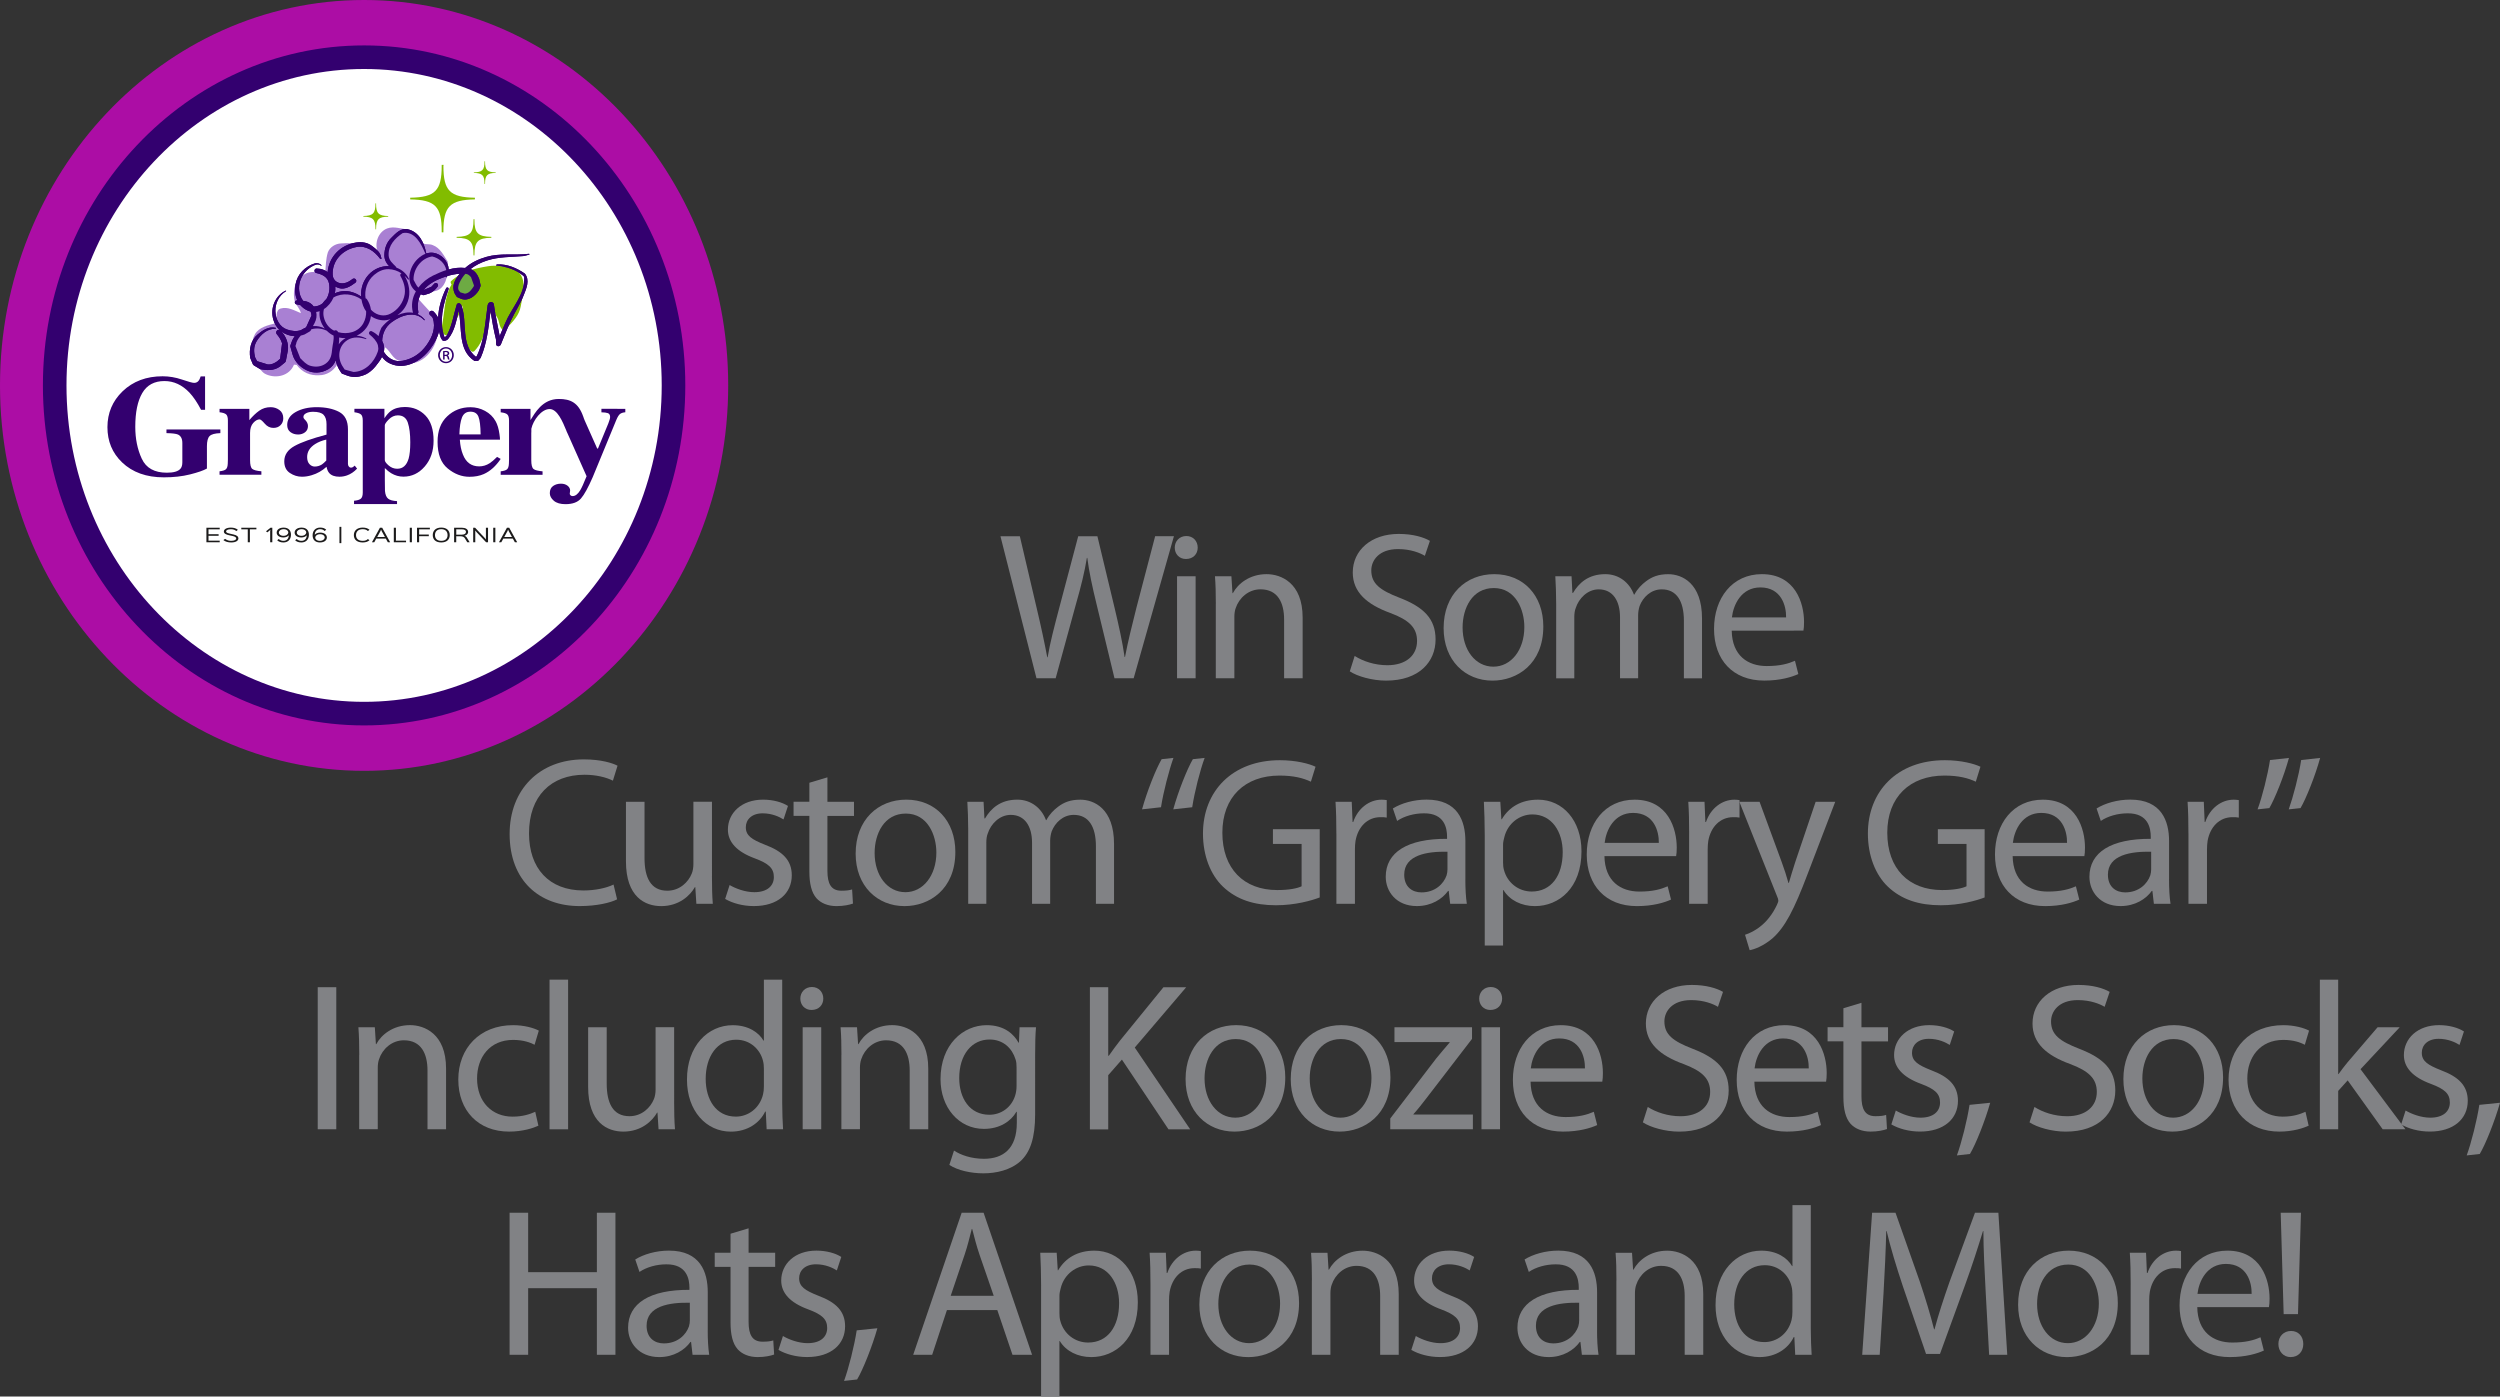 <?xml version="1.0" encoding="utf-8"?>
<!-- Generator: Adobe Illustrator 27.3.1, SVG Export Plug-In . SVG Version: 6.00 Build 0)  -->
<svg version="1.1" id="Layer_1" xmlns="http://www.w3.org/2000/svg" xmlns:xlink="http://www.w3.org/1999/xlink" x="0px" y="0px"
	 viewBox="0 0 727.2 406.22" style="enable-background:new 0 0 727.2 406.22;" xml:space="preserve">
<rect x="0" y="0" width="727.2" height="406.22" fill="#333333" stroke="none"/>
<style type="text/css">
	.st0{fill:#818285;}
	.st1{fill:#AC0DA5;}
	.st2{fill:#CA406A;}
	.st3{fill:#141415;}
	.st4{fill:#FFFFFF;}
	.st5{fill:#33006F;}
	.st6{fill:#82BC00;}
	.st7{fill:#A980D3;}
	.st8{fill:#6DAA43;}
	.st9{fill:#1C1B1B;}
	.st10{fill-rule:evenodd;clip-rule:evenodd;fill:#33006F;}
</style>
<g>
	<g>
		<path class="st0" d="M301.49,197.3l-10.48-41.32h5.64l4.9,20.91c1.23,5.15,2.33,10.3,3.07,14.29h0.12
			c0.67-4.11,1.96-9.01,3.37-14.35l5.52-20.85h5.58l5.03,20.97c1.16,4.9,2.27,9.81,2.88,14.16h0.12c0.86-4.54,2.02-9.13,3.31-14.29
			l5.46-20.85h5.46l-11.71,41.32h-5.58l-5.21-21.52c-1.29-5.27-2.15-9.32-2.7-13.49h-0.12c-0.67,4.11-1.66,8.15-3.19,13.49
			l-5.89,21.52H301.49z"/>
		<path class="st0" d="M348.39,159.29c0,1.84-1.29,3.31-3.43,3.31c-1.96,0-3.25-1.47-3.25-3.31c0-1.84,1.35-3.37,3.37-3.37
			C347.04,155.91,348.39,157.38,348.39,159.29z M342.38,197.3v-29.67h5.4v29.67H342.38z"/>
		<path class="st0" d="M353.66,175.66c0-3.13-0.06-5.58-0.25-8.03h4.78l0.31,4.9h0.12c1.47-2.76,4.9-5.52,9.81-5.52
			c4.11,0,10.48,2.45,10.48,12.63v17.66h-5.39v-17.11c0-4.78-1.78-8.77-6.87-8.77c-3.49,0-6.25,2.51-7.23,5.52
			c-0.25,0.67-0.37,1.59-0.37,2.51v17.84h-5.4V175.66z"/>
		<path class="st0" d="M394.05,190.8c2.39,1.53,5.82,2.7,9.5,2.7c5.46,0,8.64-2.88,8.64-7.05c0-3.8-2.21-6.07-7.79-8.15
			c-6.74-2.45-10.91-6.01-10.91-11.77c0-6.44,5.33-11.22,13.37-11.22c4.17,0,7.3,0.98,9.07,2.02l-1.47,4.35
			c-1.29-0.8-4.05-1.96-7.79-1.96c-5.64,0-7.79,3.37-7.79,6.19c0,3.86,2.51,5.76,8.22,7.97c6.99,2.7,10.48,6.07,10.48,12.14
			c0,6.38-4.66,11.96-14.41,11.96c-3.99,0-8.34-1.23-10.54-2.7L394.05,190.8z"/>
		<path class="st0" d="M448.92,182.22c0,10.97-7.66,15.76-14.78,15.76c-7.97,0-14.22-5.89-14.22-15.27c0-9.87,6.56-15.7,14.71-15.7
			C443.16,167.01,448.92,173.2,448.92,182.22z M425.44,182.52c0,6.5,3.68,11.4,8.95,11.4c5.15,0,9.01-4.84,9.01-11.53
			c0-5.03-2.51-11.34-8.89-11.34C428.2,171.06,425.44,176.94,425.44,182.52z"/>
		<path class="st0" d="M452.66,175.66c0-3.13-0.12-5.58-0.25-8.03h4.72l0.25,4.84h0.18c1.66-2.82,4.41-5.46,9.38-5.46
			c3.99,0,7.05,2.45,8.34,5.95h0.12c0.92-1.72,2.15-2.94,3.37-3.86c1.78-1.35,3.68-2.08,6.5-2.08c3.98,0,9.81,2.58,9.81,12.88v17.41
			h-5.27v-16.74c0-5.76-2.15-9.14-6.44-9.14c-3.13,0-5.46,2.27-6.44,4.84c-0.25,0.8-0.43,1.72-0.43,2.7v18.33h-5.27v-17.78
			c0-4.72-2.08-8.09-6.19-8.09c-3.31,0-5.82,2.7-6.68,5.4c-0.31,0.74-0.43,1.72-0.43,2.64v17.84h-5.27V175.66z"/>
		<path class="st0" d="M503.72,183.44c0.12,7.3,4.72,10.3,10.18,10.3c3.86,0,6.25-0.67,8.22-1.53l0.98,3.86
			c-1.9,0.86-5.21,1.9-9.93,1.9c-9.14,0-14.59-6.07-14.59-15.02s5.27-15.94,13.92-15.94c9.75,0,12.26,8.46,12.26,13.92
			c0,1.1-0.06,1.9-0.18,2.51H503.72z M519.54,179.58c0.06-3.37-1.41-8.71-7.48-8.71c-5.52,0-7.85,4.97-8.28,8.71H519.54z"/>
		<path class="st0" d="M179.5,261.6c-1.9,0.98-5.89,1.96-10.91,1.96c-11.65,0-20.35-7.36-20.35-20.97c0-13,8.77-21.7,21.58-21.7
			c5.09,0,8.4,1.1,9.81,1.84l-1.35,4.35c-1.96-0.98-4.84-1.72-8.28-1.72c-9.69,0-16.12,6.19-16.12,17.04
			c0,10.18,5.82,16.62,15.82,16.62c3.31,0,6.62-0.67,8.77-1.72L179.5,261.6z"/>
		<path class="st0" d="M207.09,254.74c0,3.13,0.06,5.83,0.25,8.15h-4.78l-0.31-4.84h-0.12c-1.35,2.39-4.54,5.52-9.81,5.52
			c-4.66,0-10.24-2.64-10.24-13v-17.35h5.4v16.37c0,5.64,1.78,9.5,6.62,9.5c3.62,0,6.13-2.51,7.11-4.97
			c0.31-0.74,0.49-1.72,0.49-2.76v-18.15h5.4V254.74z"/>
		<path class="st0" d="M212.23,257.44c1.66,0.98,4.48,2.08,7.17,2.08c3.86,0,5.7-1.9,5.7-4.41c0-2.58-1.53-3.92-5.46-5.4
			c-5.4-1.96-7.91-4.84-7.91-8.4c0-4.78,3.92-8.71,10.24-8.71c3,0,5.64,0.8,7.23,1.84l-1.29,3.92c-1.17-0.74-3.31-1.78-6.07-1.78
			c-3.19,0-4.9,1.84-4.9,4.05c0,2.45,1.72,3.56,5.58,5.09c5.09,1.9,7.79,4.48,7.79,8.89c0,5.27-4.11,8.95-11.04,8.95
			c-3.25,0-6.25-0.86-8.34-2.08L212.23,257.44z"/>
		<path class="st0" d="M240.68,226.11v7.11h7.73v4.11h-7.73v16c0,3.68,1.04,5.76,4.05,5.76c1.47,0,2.33-0.12,3.13-0.37l0.25,4.11
			c-1.04,0.37-2.7,0.74-4.78,0.74c-2.51,0-4.54-0.86-5.82-2.27c-1.47-1.66-2.08-4.29-2.08-7.79v-16.19h-4.6v-4.11h4.6v-5.52
			L240.68,226.11z"/>
		<path class="st0" d="M277.89,247.81c0,10.97-7.66,15.76-14.78,15.76c-7.97,0-14.22-5.89-14.22-15.27c0-9.87,6.56-15.7,14.71-15.7
			C272.13,232.6,277.89,238.8,277.89,247.81z M254.41,248.12c0,6.5,3.68,11.4,8.95,11.4c5.15,0,9.01-4.84,9.01-11.53
			c0-5.03-2.51-11.34-8.89-11.34C257.17,236.65,254.41,242.54,254.41,248.12z"/>
		<path class="st0" d="M281.63,241.25c0-3.13-0.12-5.58-0.25-8.03h4.72l0.25,4.84h0.18c1.66-2.82,4.41-5.46,9.38-5.46
			c3.98,0,7.05,2.45,8.34,5.95h0.12c0.92-1.72,2.15-2.94,3.37-3.86c1.78-1.35,3.68-2.08,6.5-2.08c3.98,0,9.81,2.58,9.81,12.88v17.41
			h-5.27v-16.74c0-5.76-2.15-9.13-6.44-9.13c-3.13,0-5.46,2.27-6.44,4.84c-0.25,0.8-0.43,1.72-0.43,2.7v18.33h-5.27v-17.78
			c0-4.72-2.08-8.09-6.19-8.09c-3.31,0-5.82,2.7-6.68,5.39c-0.31,0.74-0.43,1.72-0.43,2.64v17.84h-5.27V241.25z"/>
		<path class="st0" d="M332.2,235.42c1.41-5.15,4.05-11.77,5.7-14.59l3.43-0.37c-1.29,3.62-2.94,9.93-3.62,14.35L332.2,235.42z
			 M341.28,235.42c1.41-5.15,4.05-11.77,5.7-14.59l3.43-0.37c-1.35,3.62-2.94,9.93-3.62,14.35L341.28,235.42z"/>
		<path class="st0" d="M383.88,261.05c-2.39,0.92-7.17,2.27-12.75,2.27c-6.25,0-11.4-1.59-15.45-5.46
			c-3.56-3.43-5.76-8.95-5.76-15.39c0-12.32,8.52-21.34,22.38-21.34c4.78,0,8.58,1.04,10.36,1.9l-1.35,4.35
			c-2.21-1.04-4.97-1.78-9.14-1.78c-10.05,0-16.61,6.25-16.61,16.62c0,10.48,6.25,16.68,15.94,16.68c3.49,0,5.89-0.49,7.11-1.1
			v-12.32h-8.34v-4.29h13.61V261.05z"/>
		<path class="st0" d="M388.72,242.48c0-3.49-0.06-6.5-0.25-9.26h4.72l0.25,5.89h0.18c1.35-3.99,4.66-6.5,8.28-6.5
			c0.55,0,0.98,0.06,1.47,0.12v5.09c-0.55-0.12-1.1-0.12-1.84-0.12c-3.8,0-6.5,2.82-7.23,6.87c-0.12,0.74-0.18,1.66-0.18,2.51v15.82
			h-5.39V242.48z"/>
		<path class="st0" d="M426.24,255.78c0,2.58,0.12,5.09,0.43,7.11h-4.84l-0.43-3.74h-0.18c-1.66,2.33-4.84,4.41-9.07,4.41
			c-6.01,0-9.07-4.23-9.07-8.52c0-7.17,6.38-11.1,17.84-11.04v-0.61c0-2.39-0.67-6.87-6.74-6.81c-2.82,0-5.7,0.8-7.79,2.21
			l-1.23-3.62c2.45-1.53,6.07-2.58,9.81-2.58c9.07,0,11.28,6.19,11.28,12.08V255.78z M421.03,247.75
			c-5.89-0.12-12.57,0.92-12.57,6.68c0,3.56,2.33,5.15,5.03,5.15c3.92,0,6.44-2.45,7.3-4.97c0.18-0.61,0.25-1.23,0.25-1.72V247.75z"
			/>
		<path class="st0" d="M431.88,242.91c0-3.8-0.12-6.87-0.25-9.69h4.78l0.31,5.09h0.12c2.15-3.62,5.7-5.7,10.55-5.7
			c7.23,0,12.63,6.07,12.63,15.02c0,10.67-6.56,15.94-13.55,15.94c-3.92,0-7.36-1.72-9.14-4.66h-0.12v16.12h-5.33V242.91z
			 M437.21,250.81c0,0.8,0.06,1.53,0.25,2.21c0.98,3.74,4.23,6.31,8.09,6.31c5.7,0,9.01-4.66,9.01-11.46
			c0-5.89-3.13-10.97-8.83-10.97c-3.68,0-7.17,2.58-8.15,6.62c-0.18,0.67-0.37,1.47-0.37,2.15V250.81z"/>
		<path class="st0" d="M466.7,249.04c0.12,7.3,4.72,10.3,10.18,10.3c3.86,0,6.25-0.67,8.21-1.53l0.98,3.86
			c-1.9,0.86-5.21,1.9-9.93,1.9c-9.13,0-14.59-6.07-14.59-15.02c0-8.95,5.27-15.94,13.92-15.94c9.75,0,12.26,8.46,12.26,13.92
			c0,1.1-0.06,1.9-0.18,2.51H466.7z M482.52,245.17c0.06-3.37-1.41-8.71-7.48-8.71c-5.52,0-7.85,4.97-8.28,8.71H482.52z"/>
		<path class="st0" d="M491.34,242.48c0-3.49-0.06-6.5-0.25-9.26h4.72l0.25,5.89h0.18c1.35-3.99,4.66-6.5,8.28-6.5
			c0.55,0,0.98,0.06,1.47,0.12v5.09c-0.55-0.12-1.1-0.12-1.84-0.12c-3.8,0-6.5,2.82-7.24,6.87c-0.12,0.74-0.18,1.66-0.18,2.51v15.82
			h-5.4V242.48z"/>
		<path class="st0" d="M511.82,233.22l6.44,17.54c0.74,1.96,1.47,4.29,1.96,6.07h0.12c0.55-1.78,1.17-4.05,1.9-6.19l5.89-17.41h5.7
			l-8.09,21.15c-3.86,10.18-6.5,15.33-10.18,18.58c-2.7,2.27-5.27,3.19-6.62,3.43l-1.35-4.48c1.35-0.43,3.13-1.29,4.72-2.64
			c1.47-1.17,3.25-3.25,4.54-6.01c0.25-0.55,0.43-0.98,0.43-1.29s-0.12-0.74-0.43-1.41l-10.91-27.34H511.82z"/>
		<path class="st0" d="M577.29,261.05c-2.39,0.92-7.17,2.27-12.75,2.27c-6.25,0-11.4-1.59-15.45-5.46
			c-3.56-3.43-5.76-8.95-5.76-15.39c0-12.32,8.52-21.34,22.38-21.34c4.78,0,8.58,1.04,10.36,1.9l-1.35,4.35
			c-2.21-1.04-4.97-1.78-9.13-1.78c-10.05,0-16.62,6.25-16.62,16.62c0,10.48,6.25,16.68,15.94,16.68c3.5,0,5.89-0.49,7.11-1.1
			v-12.32h-8.34v-4.29h13.61V261.05z"/>
		<path class="st0" d="M585.44,249.04c0.12,7.3,4.72,10.3,10.18,10.3c3.86,0,6.25-0.67,8.22-1.53l0.98,3.86
			c-1.9,0.86-5.21,1.9-9.93,1.9c-9.14,0-14.59-6.07-14.59-15.02c0-8.95,5.27-15.94,13.92-15.94c9.75,0,12.26,8.46,12.26,13.92
			c0,1.1-0.06,1.9-0.18,2.51H585.44z M601.26,245.17c0.06-3.37-1.41-8.71-7.48-8.71c-5.52,0-7.85,4.97-8.28,8.71H601.26z"/>
		<path class="st0" d="M630.93,255.78c0,2.58,0.12,5.09,0.43,7.11h-4.84l-0.43-3.74h-0.18c-1.66,2.33-4.84,4.41-9.07,4.41
			c-6.01,0-9.07-4.23-9.07-8.52c0-7.17,6.38-11.1,17.84-11.04v-0.61c0-2.39-0.67-6.87-6.74-6.81c-2.82,0-5.7,0.8-7.79,2.21
			l-1.23-3.62c2.45-1.53,6.07-2.58,9.81-2.58c9.07,0,11.28,6.19,11.28,12.08V255.78z M625.72,247.75
			c-5.89-0.12-12.57,0.92-12.57,6.68c0,3.56,2.33,5.15,5.03,5.15c3.92,0,6.44-2.45,7.3-4.97c0.18-0.61,0.25-1.23,0.25-1.72V247.75z"
			/>
		<path class="st0" d="M636.57,242.48c0-3.49-0.06-6.5-0.25-9.26h4.72l0.25,5.89h0.18c1.35-3.99,4.66-6.5,8.28-6.5
			c0.55,0,0.98,0.06,1.47,0.12v5.09c-0.55-0.12-1.1-0.12-1.84-0.12c-3.8,0-6.5,2.82-7.23,6.87c-0.12,0.74-0.18,1.66-0.18,2.51v15.82
			h-5.39V242.48z"/>
		<path class="st0" d="M665.81,220.47c-1.41,5.15-4.05,11.77-5.7,14.59l-3.43,0.37c1.35-3.62,2.94-9.93,3.62-14.35L665.81,220.47z
			 M674.88,220.47c-1.41,5.15-4.05,11.77-5.7,14.59l-3.43,0.37c1.29-3.62,2.94-9.93,3.62-14.35L674.88,220.47z"/>
		<path class="st0" d="M97.82,287.16v41.32h-5.4v-41.32H97.82z"/>
		<path class="st0" d="M104.5,306.84c0-3.13-0.06-5.58-0.25-8.03h4.78l0.31,4.9h0.12c1.47-2.76,4.9-5.52,9.81-5.52
			c4.11,0,10.48,2.45,10.48,12.63v17.66h-5.4v-17.11c0-4.78-1.78-8.77-6.87-8.77c-3.49,0-6.25,2.51-7.23,5.52
			c-0.25,0.67-0.37,1.59-0.37,2.51v17.84h-5.4V306.84z"/>
		<path class="st0" d="M156.61,327.44c-1.41,0.67-4.54,1.72-8.52,1.72c-8.95,0-14.78-6.07-14.78-15.14
			c0-9.14,6.25-15.82,15.94-15.82c3.19,0,6.01,0.8,7.48,1.59l-1.23,4.11c-1.29-0.67-3.31-1.41-6.25-1.41
			c-6.81,0-10.48,5.09-10.48,11.22c0,6.87,4.41,11.1,10.3,11.1c3.07,0,5.09-0.74,6.62-1.41L156.61,327.44z"/>
		<path class="st0" d="M159.85,284.96h5.4v43.53h-5.4V284.96z"/>
		<path class="st0" d="M196.09,320.33c0,3.13,0.06,5.82,0.25,8.15h-4.78l-0.31-4.84h-0.12c-1.35,2.39-4.54,5.52-9.81,5.52
			c-4.66,0-10.24-2.64-10.24-13v-17.35h5.4v16.37c0,5.64,1.78,9.5,6.62,9.5c3.62,0,6.13-2.51,7.11-4.97
			c0.31-0.74,0.49-1.72,0.49-2.76v-18.15h5.4V320.33z"/>
		<path class="st0" d="M227.53,284.96v35.87c0,2.64,0.12,5.64,0.25,7.66H223l-0.25-5.15h-0.18c-1.59,3.31-5.15,5.83-9.99,5.83
			c-7.17,0-12.75-6.07-12.75-15.08c-0.06-9.87,6.13-15.88,13.3-15.88c4.6,0,7.6,2.15,8.95,4.48h0.12v-17.72H227.53z M222.2,310.89
			c0-0.67-0.06-1.59-0.25-2.27c-0.8-3.37-3.74-6.19-7.79-6.19c-5.58,0-8.89,4.9-8.89,11.4c0,6.01,3,10.97,8.77,10.97
			c3.62,0,6.93-2.45,7.91-6.44c0.18-0.74,0.25-1.47,0.25-2.33V310.89z"/>
		<path class="st0" d="M239.48,290.47c0,1.84-1.29,3.31-3.43,3.31c-1.96,0-3.25-1.47-3.25-3.31c0-1.84,1.35-3.37,3.37-3.37
			C238.14,287.1,239.48,288.57,239.48,290.47z M233.48,328.49v-29.67h5.4v29.67H233.48z"/>
		<path class="st0" d="M244.76,306.84c0-3.13-0.06-5.58-0.25-8.03h4.78l0.31,4.9h0.12c1.47-2.76,4.9-5.52,9.81-5.52
			c4.11,0,10.48,2.45,10.48,12.63v17.66h-5.4v-17.11c0-4.78-1.78-8.77-6.87-8.77c-3.49,0-6.25,2.51-7.23,5.52
			c-0.25,0.67-0.37,1.59-0.37,2.51v17.84h-5.4V306.84z"/>
		<path class="st0" d="M301.1,324.13c0,6.87-1.41,10.97-4.23,13.61c-2.94,2.64-7.11,3.56-10.85,3.56c-3.56,0-7.48-0.86-9.87-2.45
			l1.35-4.17c1.96,1.29,5.03,2.39,8.71,2.39c5.52,0,9.56-2.88,9.56-10.42v-3.25h-0.12c-1.59,2.76-4.84,4.97-9.44,4.97
			c-7.36,0-12.63-6.25-12.63-14.47c0-10.05,6.56-15.7,13.43-15.7c5.15,0,7.91,2.64,9.26,5.09h0.12l0.18-4.48h4.78
			c-0.18,2.08-0.25,4.54-0.25,8.09V324.13z M295.7,310.52c0-0.92-0.06-1.72-0.31-2.39c-0.98-3.19-3.56-5.76-7.54-5.76
			c-5.15,0-8.83,4.35-8.83,11.22c0,5.82,3,10.67,8.77,10.67c3.37,0,6.38-2.08,7.48-5.52c0.31-0.92,0.43-1.96,0.43-2.88V310.52z"/>
		<path class="st0" d="M317.03,287.16h5.33v19.93h0.18c1.1-1.59,2.21-3.07,3.25-4.41l12.63-15.51h6.62l-14.96,17.54l16.12,23.79
			h-6.31l-13.55-20.29l-3.98,4.54v15.76h-5.33V287.16z"/>
		<path class="st0" d="M373.86,313.4c0,10.97-7.66,15.76-14.78,15.76c-7.97,0-14.22-5.89-14.22-15.27c0-9.87,6.56-15.7,14.71-15.7
			C368.1,298.2,373.86,304.39,373.86,313.4z M350.38,313.71c0,6.5,3.68,11.4,8.95,11.4c5.15,0,9.01-4.84,9.01-11.53
			c0-5.03-2.51-11.34-8.89-11.34C353.14,302.25,350.38,308.13,350.38,313.71z"/>
		<path class="st0" d="M404.45,313.4c0,10.97-7.66,15.76-14.78,15.76c-7.97,0-14.22-5.89-14.22-15.27c0-9.87,6.56-15.7,14.71-15.7
			C398.69,298.2,404.45,304.39,404.45,313.4z M380.97,313.71c0,6.5,3.68,11.4,8.95,11.4c5.15,0,9.01-4.84,9.01-11.53
			c0-5.03-2.51-11.34-8.89-11.34C383.73,302.25,380.97,308.13,380.97,313.71z"/>
		<path class="st0" d="M404.39,325.36l13.37-17.47c1.35-1.66,2.58-3.07,3.92-4.66v-0.12h-16.06v-4.29h22.56v3.37l-13.24,17.23
			c-1.29,1.66-2.45,3.19-3.8,4.66v0.12h17.29v4.29h-24.03V325.36z"/>
		<path class="st0" d="M436.94,290.47c0,1.84-1.29,3.31-3.43,3.31c-1.96,0-3.25-1.47-3.25-3.31c0-1.84,1.35-3.37,3.37-3.37
			C435.59,287.1,436.94,288.57,436.94,290.47z M430.93,328.49v-29.67h5.4v29.67H430.93z"/>
		<path class="st0" d="M445.21,314.63c0.12,7.3,4.72,10.3,10.18,10.3c3.86,0,6.25-0.67,8.22-1.53l0.98,3.86
			c-1.9,0.86-5.21,1.9-9.93,1.9c-9.14,0-14.59-6.07-14.59-15.02s5.27-15.94,13.92-15.94c9.75,0,12.26,8.46,12.26,13.92
			c0,1.1-0.06,1.9-0.18,2.51H445.21z M461.03,310.77c0.06-3.37-1.41-8.71-7.48-8.71c-5.52,0-7.85,4.97-8.28,8.71H461.03z"/>
		<path class="st0" d="M479.3,321.99c2.39,1.53,5.83,2.7,9.5,2.7c5.46,0,8.65-2.88,8.65-7.05c0-3.8-2.21-6.07-7.79-8.15
			c-6.74-2.45-10.91-6.01-10.91-11.77c0-6.44,5.33-11.22,13.37-11.22c4.17,0,7.3,0.98,9.07,2.02l-1.47,4.35
			c-1.29-0.8-4.05-1.96-7.79-1.96c-5.64,0-7.79,3.37-7.79,6.19c0,3.86,2.51,5.76,8.22,7.97c6.99,2.7,10.48,6.07,10.48,12.14
			c0,6.38-4.66,11.96-14.41,11.96c-3.99,0-8.34-1.23-10.55-2.7L479.3,321.99z"/>
		<path class="st0" d="M510.31,314.63c0.12,7.3,4.72,10.3,10.18,10.3c3.86,0,6.25-0.67,8.22-1.53l0.98,3.86
			c-1.9,0.86-5.21,1.9-9.93,1.9c-9.13,0-14.59-6.07-14.59-15.02s5.27-15.94,13.92-15.94c9.75,0,12.26,8.46,12.26,13.92
			c0,1.1-0.06,1.9-0.18,2.51H510.31z M526.13,310.77c0.06-3.37-1.41-8.71-7.48-8.71c-5.52,0-7.85,4.97-8.28,8.71H526.13z"/>
		<path class="st0" d="M541.46,291.7v7.11h7.73v4.11h-7.73v16c0,3.68,1.04,5.76,4.05,5.76c1.47,0,2.33-0.12,3.13-0.37l0.25,4.11
			c-1.04,0.37-2.7,0.74-4.78,0.74c-2.51,0-4.54-0.86-5.82-2.27c-1.47-1.66-2.08-4.29-2.08-7.79v-16.19h-4.6v-4.11h4.6v-5.52
			L541.46,291.7z"/>
		<path class="st0" d="M551.45,323.03c1.66,0.98,4.48,2.08,7.17,2.08c3.86,0,5.7-1.9,5.7-4.41c0-2.58-1.53-3.92-5.46-5.4
			c-5.4-1.96-7.91-4.84-7.91-8.4c0-4.78,3.92-8.71,10.24-8.71c3,0,5.64,0.8,7.24,1.84l-1.29,3.92c-1.17-0.74-3.31-1.78-6.07-1.78
			c-3.19,0-4.91,1.84-4.91,4.05c0,2.45,1.72,3.56,5.58,5.09c5.09,1.9,7.79,4.48,7.79,8.89c0,5.27-4.11,8.95-11.04,8.95
			c-3.25,0-6.25-0.86-8.34-2.08L551.45,323.03z"/>
		<path class="st0" d="M569.22,336.09c1.35-3.68,3-10.24,3.68-14.71l6.01-0.61c-1.47,5.21-4.17,12.02-5.89,14.9L569.22,336.09z"/>
		<path class="st0" d="M591.78,321.99c2.39,1.53,5.82,2.7,9.5,2.7c5.46,0,8.64-2.88,8.64-7.05c0-3.8-2.21-6.07-7.79-8.15
			c-6.74-2.45-10.91-6.01-10.91-11.77c0-6.44,5.33-11.22,13.37-11.22c4.17,0,7.3,0.98,9.07,2.02l-1.47,4.35
			c-1.29-0.8-4.05-1.96-7.79-1.96c-5.64,0-7.79,3.37-7.79,6.19c0,3.86,2.51,5.76,8.21,7.97c6.99,2.7,10.48,6.07,10.48,12.14
			c0,6.38-4.66,11.96-14.41,11.96c-3.99,0-8.34-1.23-10.54-2.7L591.78,321.99z"/>
		<path class="st0" d="M646.65,313.4c0,10.97-7.66,15.76-14.78,15.76c-7.97,0-14.22-5.89-14.22-15.27c0-9.87,6.56-15.7,14.71-15.7
			C640.89,298.2,646.65,304.39,646.65,313.4z M623.17,313.71c0,6.5,3.68,11.4,8.95,11.4c5.15,0,9.01-4.84,9.01-11.53
			c0-5.03-2.51-11.34-8.89-11.34C625.93,302.25,623.17,308.13,623.17,313.71z"/>
		<path class="st0" d="M671.54,327.44c-1.41,0.67-4.54,1.72-8.52,1.72c-8.95,0-14.78-6.07-14.78-15.14
			c0-9.14,6.25-15.82,15.94-15.82c3.19,0,6.01,0.8,7.48,1.59l-1.23,4.11c-1.29-0.67-3.31-1.41-6.25-1.41
			c-6.81,0-10.48,5.09-10.48,11.22c0,6.87,4.41,11.1,10.3,11.1c3.07,0,5.09-0.74,6.62-1.41L671.54,327.44z"/>
		<path class="st0" d="M680.12,312.42h0.12c0.74-1.04,1.72-2.33,2.58-3.37l8.77-10.24h6.44l-11.4,12.2l13.06,17.47h-6.62
			l-10.18-14.22l-2.76,3.07v11.16h-5.33v-43.53h5.33V312.42z"/>
		<path class="st0" d="M699.74,323.03c1.66,0.98,4.48,2.08,7.17,2.08c3.86,0,5.7-1.9,5.7-4.41c0-2.58-1.53-3.92-5.46-5.4
			c-5.39-1.96-7.91-4.84-7.91-8.4c0-4.78,3.92-8.71,10.24-8.71c3,0,5.64,0.8,7.23,1.84l-1.29,3.92c-1.17-0.74-3.31-1.78-6.07-1.78
			c-3.19,0-4.9,1.84-4.9,4.05c0,2.45,1.72,3.56,5.58,5.09c5.09,1.9,7.79,4.48,7.79,8.89c0,5.27-4.11,8.95-11.04,8.95
			c-3.25,0-6.25-0.86-8.34-2.08L699.74,323.03z"/>
		<path class="st0" d="M717.51,336.09c1.35-3.68,3-10.24,3.68-14.71l6.01-0.61c-1.47,5.21-4.17,12.02-5.89,14.9L717.51,336.09z"/>
		<path class="st0" d="M153.63,352.76v17.29h19.99v-17.29h5.4v41.32h-5.4v-19.37h-19.99v19.37h-5.4v-41.32H153.63z"/>
		<path class="st0" d="M205.86,386.97c0,2.58,0.12,5.09,0.43,7.11h-4.84l-0.43-3.74h-0.18c-1.66,2.33-4.84,4.41-9.07,4.41
			c-6.01,0-9.07-4.23-9.07-8.52c0-7.17,6.38-11.1,17.84-11.04v-0.61c0-2.39-0.67-6.87-6.74-6.81c-2.82,0-5.7,0.8-7.79,2.21
			l-1.23-3.62c2.45-1.53,6.07-2.58,9.81-2.58c9.07,0,11.28,6.19,11.28,12.08V386.97z M200.65,378.94
			c-5.89-0.12-12.57,0.92-12.57,6.68c0,3.56,2.33,5.15,5.03,5.15c3.92,0,6.44-2.45,7.3-4.97c0.18-0.61,0.25-1.23,0.25-1.72V378.94z"
			/>
		<path class="st0" d="M217.75,357.29v7.11h7.73v4.11h-7.73v16c0,3.68,1.04,5.76,4.05,5.76c1.47,0,2.33-0.12,3.13-0.37l0.25,4.11
			c-1.04,0.37-2.7,0.74-4.78,0.74c-2.51,0-4.54-0.86-5.82-2.27c-1.47-1.66-2.08-4.29-2.08-7.79v-16.19h-4.6v-4.11h4.6v-5.52
			L217.75,357.29z"/>
		<path class="st0" d="M227.74,388.62c1.66,0.98,4.48,2.08,7.17,2.08c3.86,0,5.7-1.9,5.7-4.42c0-2.57-1.53-3.92-5.46-5.39
			c-5.4-1.96-7.91-4.84-7.91-8.4c0-4.78,3.92-8.71,10.24-8.71c3,0,5.64,0.8,7.23,1.84l-1.29,3.92c-1.17-0.74-3.31-1.78-6.07-1.78
			c-3.19,0-4.9,1.84-4.9,4.05c0,2.45,1.72,3.56,5.58,5.09c5.09,1.9,7.79,4.48,7.79,8.89c0,5.27-4.11,8.95-11.04,8.95
			c-3.25,0-6.25-0.86-8.34-2.08L227.74,388.62z"/>
		<path class="st0" d="M245.52,401.68c1.35-3.68,3-10.24,3.68-14.71l6.01-0.61c-1.47,5.21-4.17,12.02-5.89,14.9L245.52,401.68z"/>
		<path class="st0" d="M275.44,381.08l-4.29,13h-5.52l14.1-41.32h6.38l14.1,41.32h-5.7l-4.41-13H275.44z M289.05,376.91l-4.11-11.89
			c-0.92-2.7-1.53-5.15-2.15-7.54h-0.12c-0.61,2.39-1.23,4.97-2.08,7.48l-4.05,11.96H289.05z"/>
		<path class="st0" d="M302.84,374.09c0-3.8-0.12-6.87-0.25-9.69h4.78l0.31,5.09h0.12c2.15-3.62,5.7-5.7,10.54-5.7
			c7.23,0,12.63,6.07,12.63,15.02c0,10.67-6.56,15.94-13.55,15.94c-3.92,0-7.36-1.72-9.14-4.66h-0.12v16.12h-5.33V374.09z
			 M308.17,382c0,0.8,0.06,1.53,0.25,2.21c0.98,3.74,4.23,6.31,8.09,6.31c5.7,0,9.01-4.66,9.01-11.46c0-5.89-3.13-10.97-8.83-10.97
			c-3.68,0-7.17,2.58-8.15,6.62c-0.18,0.67-0.37,1.47-0.37,2.15V382z"/>
		<path class="st0" d="M334.65,373.66c0-3.49-0.06-6.5-0.25-9.26h4.72l0.25,5.89h0.18c1.35-3.99,4.66-6.5,8.28-6.5
			c0.55,0,0.98,0.06,1.47,0.12V369c-0.55-0.12-1.1-0.12-1.84-0.12c-3.8,0-6.5,2.82-7.23,6.87c-0.12,0.74-0.18,1.66-0.18,2.51v15.82
			h-5.4V373.66z"/>
		<path class="st0" d="M377.87,379c0,10.97-7.66,15.76-14.78,15.76c-7.97,0-14.22-5.89-14.22-15.27c0-9.87,6.56-15.7,14.71-15.7
			C372.11,363.79,377.87,369.99,377.87,379z M354.39,379.3c0,6.5,3.68,11.4,8.95,11.4c5.15,0,9.01-4.84,9.01-11.53
			c0-5.03-2.51-11.34-8.89-11.34C357.15,367.84,354.39,373.73,354.39,379.3z"/>
		<path class="st0" d="M381.61,372.44c0-3.13-0.06-5.58-0.25-8.03h4.78l0.31,4.91h0.12c1.47-2.76,4.9-5.52,9.81-5.52
			c4.11,0,10.48,2.45,10.48,12.63v17.66h-5.4v-17.11c0-4.78-1.78-8.77-6.87-8.77c-3.5,0-6.25,2.51-7.23,5.52
			c-0.25,0.67-0.37,1.59-0.37,2.51v17.84h-5.4V372.44z"/>
		<path class="st0" d="M411.83,388.62c1.66,0.98,4.48,2.08,7.17,2.08c3.86,0,5.7-1.9,5.7-4.42c0-2.57-1.53-3.92-5.46-5.39
			c-5.4-1.96-7.91-4.84-7.91-8.4c0-4.78,3.92-8.71,10.24-8.71c3,0,5.64,0.8,7.23,1.84l-1.29,3.92c-1.17-0.74-3.31-1.78-6.07-1.78
			c-3.19,0-4.91,1.84-4.91,4.05c0,2.45,1.72,3.56,5.58,5.09c5.09,1.9,7.79,4.48,7.79,8.89c0,5.27-4.11,8.95-11.04,8.95
			c-3.25,0-6.25-0.86-8.34-2.08L411.83,388.62z"/>
		<path class="st0" d="M464.55,386.97c0,2.58,0.12,5.09,0.43,7.11h-4.84l-0.43-3.74h-0.18c-1.66,2.33-4.84,4.41-9.07,4.41
			c-6.01,0-9.07-4.23-9.07-8.52c0-7.17,6.38-11.1,17.84-11.04v-0.61c0-2.39-0.67-6.87-6.74-6.81c-2.82,0-5.7,0.8-7.79,2.21
			l-1.23-3.62c2.45-1.53,6.07-2.58,9.81-2.58c9.07,0,11.28,6.19,11.28,12.08V386.97z M459.34,378.94
			c-5.89-0.12-12.57,0.92-12.57,6.68c0,3.56,2.33,5.15,5.03,5.15c3.92,0,6.44-2.45,7.3-4.97c0.18-0.61,0.25-1.23,0.25-1.72V378.94z"
			/>
		<path class="st0" d="M470.19,372.44c0-3.13-0.06-5.58-0.25-8.03h4.78l0.31,4.91h0.12c1.47-2.76,4.91-5.52,9.81-5.52
			c4.11,0,10.48,2.45,10.48,12.63v17.66h-5.4v-17.11c0-4.78-1.78-8.77-6.87-8.77c-3.5,0-6.25,2.51-7.23,5.52
			c-0.25,0.67-0.37,1.59-0.37,2.51v17.84h-5.4V372.44z"/>
		<path class="st0" d="M526.72,350.55v35.87c0,2.64,0.12,5.64,0.25,7.66h-4.78l-0.25-5.15h-0.18c-1.59,3.31-5.15,5.82-9.99,5.82
			c-7.17,0-12.75-6.07-12.75-15.08c-0.06-9.87,6.13-15.88,13.3-15.88c4.6,0,7.6,2.15,8.95,4.48h0.12v-17.72H526.72z M521.38,376.48
			c0-0.67-0.06-1.59-0.25-2.27c-0.8-3.37-3.74-6.19-7.79-6.19c-5.58,0-8.89,4.9-8.89,11.4c0,6.01,3,10.97,8.77,10.97
			c3.62,0,6.93-2.45,7.91-6.44c0.18-0.74,0.25-1.47,0.25-2.33V376.48z"/>
		<path class="st0" d="M577.6,375.93c-0.31-5.76-0.67-12.75-0.67-17.84h-0.12c-1.47,4.78-3.13,9.99-5.21,15.7l-7.3,20.05h-4.05
			l-6.74-19.68c-1.96-5.89-3.56-11.16-4.72-16.06h-0.12c-0.12,5.15-0.43,12.02-0.8,18.27l-1.1,17.72h-5.09l2.88-41.32h6.81
			l7.05,19.99c1.72,5.09,3.07,9.62,4.17,13.92h0.12c1.1-4.17,2.58-8.71,4.41-13.92l7.36-19.99h6.81l2.58,41.32h-5.27L577.6,375.93z"
			/>
		<path class="st0" d="M616.03,379c0,10.97-7.66,15.76-14.78,15.76c-7.97,0-14.22-5.89-14.22-15.27c0-9.87,6.56-15.7,14.71-15.7
			C610.27,363.79,616.03,369.99,616.03,379z M592.55,379.3c0,6.5,3.68,11.4,8.95,11.4c5.15,0,9.01-4.84,9.01-11.53
			c0-5.03-2.51-11.34-8.89-11.34C595.31,367.84,592.55,373.73,592.55,379.3z"/>
		<path class="st0" d="M619.77,373.66c0-3.49-0.06-6.5-0.25-9.26h4.72l0.25,5.89h0.18c1.35-3.99,4.66-6.5,8.28-6.5
			c0.55,0,0.98,0.06,1.47,0.12V369c-0.55-0.12-1.1-0.12-1.84-0.12c-3.8,0-6.5,2.82-7.24,6.87c-0.12,0.74-0.18,1.66-0.18,2.51v15.82
			h-5.4V373.66z"/>
		<path class="st0" d="M639.14,380.22c0.12,7.3,4.72,10.3,10.18,10.3c3.86,0,6.25-0.67,8.21-1.53l0.98,3.86
			c-1.9,0.86-5.21,1.9-9.93,1.9c-9.13,0-14.59-6.07-14.59-15.02s5.27-15.94,13.92-15.94c9.75,0,12.26,8.46,12.26,13.92
			c0,1.1-0.06,1.9-0.18,2.51H639.14z M654.96,376.36c0.06-3.37-1.41-8.71-7.48-8.71c-5.52,0-7.85,4.97-8.28,8.71H654.96z"/>
		<path class="st0" d="M662.74,390.95c0-2.21,1.53-3.8,3.68-3.8c2.15,0,3.56,1.59,3.56,3.8c0,2.15-1.41,3.8-3.68,3.8
			C664.21,394.75,662.74,393.1,662.74,390.95z M664.27,382.25l-0.86-29.49h5.89l-0.86,29.49H664.27z"/>
	</g>
	<g>
		<g>
			<path class="st1" d="M105.91,224.22C47.51,224.22,0,173.93,0,112.11C0,50.29,47.51,0,105.91,0c58.4,0,105.91,50.29,105.91,112.11
				C211.82,173.93,164.31,224.22,105.91,224.22z"/>
		</g>
		<g>
			<g>
				<g>
					<path class="st2" d="M170.39,125.31"/>
					<path class="st3" d="M159.13,98.89l-0.11,0.14c-0.02-0.01-0.03-0.03-0.05-0.04L159.13,98.89z"/>
					<path class="st4" d="M105.92,16.29c49.99,0,90.51,42.89,90.51,95.8c0,52.91-40.52,95.8-90.51,95.8
						c-49.99,0-90.51-42.89-90.51-95.8C15.41,59.18,55.93,16.29,105.92,16.29z"/>
					<path class="st5" d="M105.91,211.01c-51.52,0-93.43-44.37-93.43-98.9c0-54.54,41.91-98.9,93.43-98.9
						c51.52,0,93.43,44.37,93.43,98.9C199.34,166.65,157.43,211.01,105.91,211.01z M105.91,20.07c-47.73,0-86.57,41.29-86.57,92.04
						c0,50.75,38.83,92.04,86.57,92.04c47.73,0,86.57-41.29,86.57-92.04C192.48,61.36,153.64,20.07,105.91,20.07z"/>
					<path class="st6" d="M130.78,83.78c-1.52,3.46-1.47,7.25-2.22,10.98c-0.07,0.79-0.18,1.98,0.74,2.59
						c0.77,0.54,1.48-0.59,1.94-1.01c1-2.44,2.43-4.9,3.38-7.5c-0.22,3.26-0.71,6.42,0,9.48c0.47,1.44,1.34,2.72,2.44,3.82
						c0.18,0.22,0.77,0.27,1.01-0.1c3.11-3.3,3.32-7.68,4.89-11.72c1.19,0.11,1.08,1.29,1.62,1.95c0.7,1.06,0.55,2.64,1.47,3.53
						c0.55,0.45,1.03-0.31,1.44-0.47c1.77-1.83,3.54-3.66,3.98-6.22c0.48-2.95,1.56-6.04,0.22-8.77c-0.5-1.04-1.62-1.95-2.78-2.26
						c-2.34-0.62-4.5-1.02-6.93-0.64c-3.85,0.64-7.73,1.47-10.8,4.38c-0.22,0.18-0.05,0.59,0.17,0.96"/>
					<path class="st7" d="M130.24,76.11c-1.22-1.91-2.22-4-4.34-4.8c-0.96-0.49-2.59-0.04-2.94-0.67c-0.82-1.87-2.77-2.46-4.27-3.39
						c0.02-0.2,0.03-0.4,0-0.55c-1.94-0.03-4.04-1.03-6.12-0.23c-2.49,0.97-3.79,4.24-2.64,6.94c0.14,0.61-0.38-0.23-0.61,0.14
						c-2.55-2.63-6.51-3-10.13-2.74c-1.61,0.05-3.3,1.09-3.84,2.64c-0.58,1.94-0.57,3.94-0.75,5.92c-1.78-0.17-3.74-0.55-5.4,0.09
						c-1.46,0.67-2.58,1.96-3.22,3.26c-0.63,1.57-0.61,3.57-0.19,5.16c0.53,1.1,1.44,1.98,1.73,3.21c-1.92-0.78-3.81-1.95-5.87-1.35
						c-1.64,0.45-1.05,2.7-1.4,4.26c-2.25,0.59-4.9,1.14-6.09,3.22c-0.65,1.13-0.81,2.3-0.73,3.48c0.09,1.39,0.51,2.79,0.82,4.12
						c0.11,0.14,0.32,0.2,0.4,0.21c0-0.01,0-0.01-0.01-0.02c0.07,0.02,0.06,0.03,0.01,0.02c0.61,1.89,1.47,3.36,2.81,3.88
						c2.88,1.27,6.75,0.43,8.05-2.84c0.2,0.02,0.59,0.06,0.79,0.08c1.6,2.15,3.9,3.16,6.51,3c2.2,0.01,4.11-1.21,5.28-3.1
						c0.36,0.43,0.3,1.03,0.54,1.45c0.28,0.43,1.05,0.7,1.63,0.96c2.54,0.64,5.26,1.49,7.2-0.13c2.36-1.77,3.63-4.65,4.48-7.37
						c1.69,1.16,2.26,3.61,4.42,4.01c1.37,0.33,2.71,0.85,4.14,0.59c2.37-0.55,4.24-2.25,5.43-4.37c0.97-1.71,1.49-3.69,1.49-5.56
						c-0.01-2-1.27-3.51-2.4-5.03c-2.3-2.4-4.26-4.98-6.86-7.01c2.95,0.47,6.03,1.76,8.69,1.01c2.67-0.75,3.61-4.45,3.28-7.28
						C130.08,76.9,130.4,76.52,130.24,76.11z"/>
					<path class="st5" d="M137.87,83.04l-0.1,0.3c-0.61,0.89-1.22,1.92-2.52,2.09l-1.34-0.39l-0.22-0.29l-0.01,0.01
						c-0.73-0.71-0.35-1.8-0.01-2.53c0.43-0.97,1.02-1.81,1.69-2.57c0.08,0.01,0.16,0.01,0.24,0.01c0.56,0.06,1.02,0.48,1.42,0.96
						L137.87,83.04z M125.96,80.16c-1.69,0.83-3.18,2.05-4.27,3.5c-0.61-0.6-0.95-1.53-1.39-2.26c-0.12-3.13,2.22-6.32,5.4-6.8
						c2.02,0.43,3.76,2,4.11,3.96C128.52,78.98,127.23,79.54,125.96,80.16z M115.59,91.69c1.29-0.91,2.35-2.1,3.03-4
						c0.89-2.49,0.39-5.25-0.92-7.45c0.35,0.31,0.67,0.65,0.97,1.02c0.05,0.08,0.16,0.1,0.24,0.04c0.07-0.05,0.1-0.16,0.04-0.24
						l-0.04,0.03c-0.7-1.57-2.07-2.68-3.62-3.25c-0.02-0.11-0.07-0.22-0.16-0.3c-0.91-0.94-1.99-1.76-2.08-3.23
						c-0.16-2.91,1.87-5.04,4.08-6.51c3.57-0.69,5.45,3.26,6.59,5.96c0.01,0.02,0.04,0.04,0.06,0.05c-0.85,0.33-1.64,0.89-2.33,1.55
						c-2.57,2.53-3.52,6.99-0.48,9.4c-1.03,1.83-1.43,3.95-0.86,6.14c0.01,0.02,0.02,0.04,0.03,0.07
						C118.67,90.71,117.08,91.02,115.59,91.69z M110.93,95.35c-0.37,0.75-0.65,1.57-0.82,2.42c-0.53-0.55-1.15-1-1.85-1.35
						c-0.26-0.21-0.63-0.15-0.82,0.11c-0.19,0.27-0.14,0.64,0.12,0.83c0.98,0.79,2,1.83,2.36,3.04c0.03,0.33,0.07,0.65,0.13,0.97
						c0,0.31-0.06,0.62-0.17,0.95c-1.05,3.05-3.61,5.77-7.04,5.88l-2.57-0.71l-0.4-0.61c-1.8-2.5-1.6-6.22,1.24-7.98
						c1.68-1.03,3.6-0.83,5.33-0.26c0.06,0.01,0.12-0.01,0.14-0.07c0.02-0.06-0.02-0.11-0.07-0.14c-0.87-0.45-1.81-0.72-2.76-0.78
						c0.05-0.02,0.1-0.04,0.15-0.07c2.27-1.06,3.72-3.25,4.01-5.63c0.31,0.22,0.65,0.42,1.03,0.6c1.49,0.68,3.17,0.88,4.68,0.25
						C112.56,93.54,111.62,94.42,110.93,95.35z M98.54,100.16c0.09-0.66,0.14-1.31,0.1-1.98c0.62,0.13,1.25,0.19,1.89,0.18
						C99.68,98.83,99.02,99.44,98.54,100.16z M96.63,101.45c-0.16,1.56-0.27,3.13-1.87,4.3c-1.34,0.98-3.05,1.1-4.59,0.62
						c-1.13-0.37-1.97-1.33-2.83-2.17l-1.4-3.53l0.29-0.94c-0.01,0-0.04-0.02-0.04-0.02c0.29-0.8,0.75-1.5,1.31-2.09
						c0.37-0.08,0.74-0.19,1.11-0.33l1.48-0.86c0.13-0.06,0.23-0.18,0.3-0.31l0.17-0.33c1.47-0.4,3.07-0.29,4.5,0.43
						c0.58,0.59,1.24,1.06,1.96,1.4C97.19,98.88,96.75,100.19,96.63,101.45z M92.97,90.52c-0.22,1.68,0.32,3.44,1.37,4.87
						c0.05,0.06,0.1,0.12,0.14,0.18c-1.09-0.57-2.27-0.81-3.44-0.73l0.48-0.9c0.53-0.99,0.69-2.13,0.46-3.2
						C92.32,90.71,92.65,90.63,92.97,90.52z M105.15,87.12c0.21,1.29,0.63,2.47,1.36,3.46c0.04,1.19-0.24,2.4-0.82,3.45
						c-1.45,2.62-4.65,3.35-7.36,2.58c-0.11-0.39-0.5-0.62-0.9-0.52c-0.08,0.02-0.16,0.06-0.23,0.1c-1.54-0.75-2.59-2.16-3.01-3.92
						c-0.19-0.81-0.17-1.62,0.04-2.37c1.21-0.78,2.21-2,2.79-3.38C99.58,85.07,102.77,85.47,105.15,87.12z M108.83,79.96
						c1.19-1.01,2.62-1.69,4.17-1.67c1.37,0.03,2.68,0.48,3.81,1.24c-0.04,0.01-0.07,0.01-0.11,0.03c-0.26,0.14-0.36,0.46-0.22,0.72
						c0.93,1.61,1.5,3.4,1.25,5.25c-0.18,1.22-0.67,2.37-1.43,3.4c-0.72,0.98-1.62,1.74-2.71,2.3c-1.81,0.95-3.88,0.51-5.31-0.78
						c-0.14-0.13-0.26-0.27-0.39-0.41c-0.14-1.03-0.51-2.04-1.14-2.98c-0.09-0.16-0.24-0.26-0.41-0.29
						C105.95,84.33,106.83,81.63,108.83,79.96z M129.11,98.13c-0.03,0.01-0.05,0.02-0.08,0.03v-0.08L129.11,98.13z M133.08,89.5
						l0.04-0.03l0.02,0.05c-0.01,0-0.02,0-0.02-0.01C133.11,89.52,133.09,89.51,133.08,89.5z M153.85,73.83
						c-4.13,0.49-8.33-0.28-12.4,0.9c-2.25,0.65-4.37,1.63-6.14,3.21c-1.62-0.19-3.22,0.01-4.8,0.44c-0.05-2.33-2.09-4.49-4.42-4.84
						c-0.7-0.11-1.38-0.03-2.03,0.19c0.01-0.04,0.01-0.08-0.01-0.13l-0.08,0.05c-0.54-2.92-2.02-6.17-5.29-6.95
						c-2.13-0.51-3.59,1.25-4.91,2.53c-1.33,1.3-1.96,3.14-1.97,4.99c-0.01,1.24,0.54,2.34,1.38,3.19
						c-4.64-0.19-8.48,3.85-8.13,8.85c-0.8-0.58-1.72-1.02-2.69-1.3c-1.67-0.51-3.4-0.34-4.95,0.34c0.13-0.65,0.18-1.31,0.12-1.95
						c0.31,0.17,0.64,0.32,1,0.44c1.76,0.55,3.39-0.48,4.8-1.52c0.32-0.21,0.41-0.63,0.2-0.95c-0.21-0.32-0.63-0.41-0.95-0.2
						c-0.76,0.57-1.51,1.11-2.52,1.26c-1.52,0.25-3.18-0.59-3.29-2.4c-0.24-4.1,2.81-7.35,6.88-8.12c2.89-0.55,5.24,1.21,6.85,3.32
						c0.07,0.13,0.25,0.18,0.38,0.11c0.12-0.07,0.18-0.24,0.11-0.38l-0.14,0.09c-0.07-1.54-1.45-2.54-2.61-3.43
						c-1.33-1.04-2.93-1.27-4.64-1.03c-4.55,0.68-7.94,4.19-8.3,8.61c-0.81-0.61-1.82-1-3-1.04c-0.35-0.1-0.71,0.11-0.82,0.48
						c-0.08,0.36,0.13,0.72,0.49,0.82c1.68,0.38,3.33,1.09,3.72,2.99c0.32,1.55,0.06,3.24-0.73,4.55c-0.32,0.3-0.63,0.64-0.91,1
						c-0.07,0.09-0.14,0.19-0.2,0.28c-0.64,0.51-1.42,0.85-2.35,0.91c-0.09,0.01-0.18-0.01-0.28-0.01
						c-0.24-0.32-0.52-0.62-0.88-0.87c-0.67-0.48-1.41-0.66-2.17-0.75c-0.34-0.45-0.62-0.96-0.82-1.52
						c-1.24-3.69,0.84-7.56,4.37-8.95c0.51-0.2,1.2-0.16,1.66,0.24c0.06,0.03,0.11,0.01,0.14-0.03c0.03-0.06,0.01-0.12-0.03-0.14
						c-0.53-0.51-1.29-0.7-1.95-0.49c-2.77,0.89-5.04,3.05-5.59,6.1c-0.28,1.6-0.13,3.26,0.53,4.67c-0.03,0-0.05,0-0.07,0
						c-0.32-0.04-0.62,0.18-0.65,0.49c-0.05,0.32,0.16,0.61,0.49,0.65c0.36,0.07,0.74,0.14,1.12,0.23c0.57,0.66,1.3,1.22,2.21,1.62
						c0.25,0.11,0.51,0.19,0.76,0.25c0.15,0.32,0.24,0.7,0.27,1.14l-1.56,3.42l-0.36,0.22c-0.4,0.17-0.78,0.37-1.14,0.61
						c-1.3,0.48-2.76,0.27-4.05-0.17c-2.19-0.75-3.31-3.01-3.4-5.3c-0.09-2.26,1.07-4.65,3.05-5.82c0.05-0.03,0.08-0.09,0.07-0.13
						c-0.03-0.06-0.09-0.08-0.14-0.06c-2.91,1.39-4.59,4.93-3.59,8.43c0.34,1.22,0.99,2.25,1.84,3.03
						c-0.24-0.09-0.52-0.06-0.73,0.12c-0.33,0.27-0.37,0.75-0.1,1.08c0.65,0.77,1.23,1.61,1.54,2.65l-0.56,4.51l-0.86,0.75
						c-0.79,0.53-1.61,1-2.75,0.9l-3.1-0.96l-0.55-1.08c-0.43-1.58-0.5-3.26,0.49-4.82c1.19-1.88,3.06-3.58,5.4-3.52
						c0.08,0.01,0.15-0.06,0.16-0.13c0.02-0.09-0.05-0.16-0.13-0.16c-1.96-0.47-3.75,0.73-5.19,1.93c-2.02,1.69-2.56,4.32-2.17,6.85
						l0.77,1.84c0.07,0.11,0.16,0.22,0.27,0.31l1.9,1.14c1.89,0.31,3.83,0.51,5.67-0.76l1.46-1.19c0.15-0.12,0.26-0.29,0.3-0.49
						l0.56-2.92c0.34-2.05-0.46-4.08-1.82-5.6c1.1,0.82,2.44,1.29,3.85,1.34c-0.28,0.38-0.54,0.79-0.75,1.24l-0.52,1.43
						c-0.04,0.14-0.05,0.28,0,0.42l0.65,2.3c0.6,2.08,2.24,3.64,4.1,4.54c1.92,0.93,4.15,0.89,6.27-0.33
						c1.06-0.6,1.72-1.49,2.17-2.58c0.16,0.92,0.5,1.83,1.02,2.68l0.59,0.96c0.08,0.13,0.19,0.23,0.35,0.29l1.65,0.6
						c2.95,0.95,6.06-0.4,8.01-2.86c0.67-0.84,1.36-1.71,1.84-2.66c0.57,0.81,1.36,1.5,2.4,1.96c4.3,1.94,8.98-0.71,11.66-4.33
						c1.07-1.44,2.1-3.23,2.53-5.05c0.12,0.6,0.29,1.2,0.49,1.79l0.41,0.71c0.09,0.14,0.24,0.22,0.41,0.23l0.44,0
						c0.34-0.1,0.66-0.26,0.87-0.51c1.94-2.36,2.44-5.37,3.06-8.26c1.13,5.05-0.33,11.46,4.66,14.65l0.87-0.03
						c0.11-0.02,0.2-0.08,0.29-0.15l0.6-0.74c1.88-4.29,2.32-8.96,2.87-13.55c0.42,2.75,0.92,5.48,1.58,8.18l0.04,1.28
						c-0.01,0.15,0.03,0.3,0.1,0.42c0.2,0.3,0.61,0.38,0.91,0.19l0.11-0.08c0.1-0.07,0.18-0.16,0.23-0.28l0.27-0.59
						c-0.01,0-0.01-0.01-0.02-0.01c0.9-2.15,1.69-4.21,2.73-6.43c1.23-2.62,2.66-4.71,3.71-7.37c0.79-1.99,1.86-4.35,0.33-6.27
						c-2.35-1.63-5.16-2.83-8.09-2.68c-0.12,0-0.23,0.11-0.22,0.23c0,0.13,0.1,0.24,0.23,0.23l0-0.11c2.76,0.35,5.42,1.12,7.63,2.97
						c0.15,0.12,0.26,0.32,0.27,0.49c0.2,5.09-3.61,8.68-5.54,13.27c-0.55,1.31-1.07,2.53-1.6,3.76c-0.54-2.95-1.24-5.88-1.64-8.87
						l-0.08-0.42c-0.02-0.15-0.1-0.28-0.22-0.38l-0.1-0.07c-0.07-0.06-0.16-0.1-0.25-0.13l-0.14-0.01
						c-0.13-0.04-0.28-0.02-0.42,0.04l-0.13,0.09l-0.08,0.05c-0.13,0.06-0.23,0.17-0.29,0.31l-0.16,0.39
						c-0.73,5.01-0.88,10.21-3.17,14.85l-0.21,0.22c-4.49-3.42-2.5-9.83-4.11-14.59l-0.18-0.51c-0.03-0.11-0.1-0.21-0.19-0.27
						l-0.12-0.09l-0.07-0.05c-0.01-0.01-0.03-0.02-0.04-0.03c-0.27-0.18-0.62-0.1-0.8,0.16l-0.1,0.14c-0.89,2.87-1.28,5.81-2.7,8.63
						c-0.19,0.38-0.41,0.72-0.84,0.88c-1.72-4.6-0.36-9.52,1.17-13.95c0.08-0.22-0.04-0.44-0.24-0.5c-0.2-0.07-0.42,0.04-0.5,0.25
						c-1.29,2.66-2.17,5.59-2.31,8.55c-0.29-0.63-0.72-1.24-1.31-1.81c-0.27-0.29-0.73-0.31-1.04-0.04
						c-0.29,0.28-0.32,0.73-0.03,1.03c0.29,0.3,0.71,0.55,0.83,0.93c0.96,2.77-0.14,5.51-1.8,7.84c-1.73,2.41-4,3.99-6.96,4.56
						c-2.12,0.42-4.03-0.52-5.25-2.26c-0.08-0.11-0.15-0.23-0.21-0.34c0.15-0.73,0.12-1.52-0.15-2.36
						c-0.09-0.29-0.22-0.56-0.35-0.81c0.06-2.15,0.94-4.08,2.72-5.42c2.76-2.06,6.84-3.49,9.49-0.63c0.05,0.05,0.12,0.04,0.15,0
						c0.05-0.05,0.04-0.12,0-0.15c-0.62-0.76-1.33-1.28-2.09-1.61c0.18-0.16,0.29-0.4,0.25-0.66c-0.32-1.74-0.15-3.54,0.7-5.12
						l0.54,0.23c0.15,0.05,0.32,0.07,0.46,0.02l1.58-0.5c0.92-0.39,1.67-1.06,2.3-1.93c0.24-0.27,0.22-0.67-0.04-0.92
						c-0.27-0.24-0.68-0.21-0.92,0.05c-0.28,0.3-0.54,0.59-0.82,0.88l-2.29,0.96c1.48-1.78,3.46-2.86,5.61-3.62
						c0.33-0.12,0.65-0.22,0.98-0.33c-0.01,0.03-0.01,0.06-0.02,0.09c-0.02,0.07,0.02,0.14,0.08,0.14c0.07,0.02,0.13-0.01,0.14-0.08
						c0.05-0.09,0.09-0.17,0.13-0.26c1.18-0.36,2.39-0.61,3.62-0.68c-1.37,1.59-2.49,3.49-1.48,5.73l0.53,0.86
						c0.08,0.12,0.21,0.21,0.34,0.27l1.01,0.43c2.08,0.81,4.1-0.79,5.18-2.52l0.42-1.04c0.07-0.16,0.08-0.33,0.04-0.5l-0.39-1.75
						c-0.48-1.21-1.23-2.39-2.5-2.86c1.42-1.11,3.08-1.93,4.8-2.48c3.4-1.1,6.9-0.98,10.51-1.28c0.61-0.05,1.15-0.31,1.73-0.43
						c0.05-0.01,0.09-0.07,0.1-0.13C153.98,73.87,153.92,73.83,153.85,73.83z"/>
					<path class="st5" d="M137.87,83.04l-0.1,0.3c-0.61,0.89-1.22,1.92-2.52,2.09l-1.34-0.39l-0.22-0.29l-0.01,0.01
						c-0.73-0.71-0.35-1.8-0.01-2.53c0.43-0.97,1.02-1.81,1.69-2.57c0.08,0.01,0.16,0.01,0.24,0.01c0.56,0.06,1.02,0.48,1.42,0.96
						L137.87,83.04z"/>
					<path class="st5" d="M125.96,80.16c-1.69,0.83-3.18,2.05-4.27,3.5c-0.61-0.6-0.95-1.53-1.39-2.26c-0.12-3.13,2.22-6.32,5.4-6.8
						c2.02,0.43,3.76,2,4.11,3.96C128.52,78.98,127.23,79.54,125.96,80.16z"/>
					<path class="st5" d="M115.59,91.69c1.29-0.91,2.35-2.1,3.03-4c0.89-2.49,0.39-5.25-0.92-7.45c0.35,0.31,0.67,0.65,0.97,1.02
						c0.05,0.08,0.16,0.1,0.24,0.04c0.07-0.05,0.1-0.16,0.04-0.24l-0.04,0.03c-0.7-1.57-2.07-2.68-3.62-3.25
						c-0.02-0.11-0.07-0.22-0.16-0.3c-0.91-0.94-1.99-1.76-2.08-3.23c-0.16-2.91,1.87-5.04,4.08-6.51c3.57-0.69,5.45,3.26,6.59,5.96
						c0.01,0.02,0.04,0.04,0.06,0.05c-0.85,0.33-1.64,0.89-2.33,1.55c-2.57,2.53-3.52,6.99-0.48,9.4c-1.03,1.83-1.43,3.95-0.86,6.14
						c0.01,0.02,0.02,0.04,0.03,0.07C118.67,90.71,117.08,91.02,115.59,91.69z"/>
					<path class="st5" d="M110.93,95.35c-0.37,0.75-0.65,1.57-0.82,2.42c-0.53-0.55-1.15-1-1.85-1.35
						c-0.26-0.21-0.63-0.15-0.82,0.11c-0.19,0.27-0.14,0.64,0.12,0.83c0.98,0.79,2,1.83,2.36,3.04c0.03,0.33,0.07,0.65,0.13,0.97
						c0,0.31-0.06,0.62-0.17,0.95c-1.05,3.05-3.61,5.77-7.04,5.88l-2.57-0.71l-0.4-0.61c-1.8-2.5-1.6-6.22,1.24-7.98
						c1.68-1.03,3.6-0.83,5.33-0.26c0.06,0.01,0.12-0.01,0.14-0.07c0.02-0.06-0.02-0.11-0.07-0.14c-0.87-0.45-1.81-0.72-2.76-0.78
						c0.05-0.02,0.1-0.04,0.15-0.07c2.27-1.06,3.72-3.25,4.01-5.63c0.31,0.22,0.65,0.42,1.03,0.6c1.49,0.68,3.17,0.88,4.68,0.25
						C112.56,93.54,111.62,94.42,110.93,95.35z"/>
					<path class="st5" d="M98.54,100.16c0.09-0.66,0.14-1.31,0.1-1.98c0.62,0.13,1.25,0.19,1.89,0.18
						C99.68,98.83,99.02,99.44,98.54,100.16z"/>
					<path class="st5" d="M96.63,101.45c-0.16,1.56-0.27,3.13-1.87,4.3c-1.34,0.98-3.05,1.1-4.59,0.62
						c-1.13-0.37-1.97-1.33-2.83-2.17l-1.4-3.53l0.29-0.94c-0.01,0-0.04-0.02-0.04-0.02c0.29-0.8,0.75-1.5,1.31-2.09
						c0.37-0.08,0.74-0.19,1.11-0.33l1.48-0.86c0.13-0.06,0.23-0.18,0.3-0.31l0.17-0.33c1.47-0.4,3.07-0.29,4.5,0.43
						c0.58,0.59,1.24,1.06,1.96,1.4C97.19,98.88,96.75,100.19,96.63,101.45z"/>
					<path class="st5" d="M92.97,90.52c-0.22,1.68,0.32,3.44,1.37,4.87c0.05,0.06,0.1,0.12,0.14,0.18
						c-1.09-0.57-2.27-0.81-3.44-0.73l0.48-0.9c0.53-0.99,0.69-2.13,0.46-3.2C92.32,90.71,92.65,90.63,92.97,90.52z"/>
					<path class="st5" d="M105.15,87.12c0.21,1.29,0.63,2.47,1.36,3.46c0.04,1.19-0.24,2.4-0.82,3.45
						c-1.45,2.62-4.65,3.35-7.36,2.58c-0.11-0.39-0.5-0.62-0.9-0.52c-0.08,0.02-0.16,0.06-0.23,0.1c-1.54-0.75-2.59-2.16-3.01-3.92
						c-0.19-0.81-0.17-1.62,0.04-2.37c1.21-0.78,2.21-2,2.79-3.38C99.58,85.07,102.77,85.47,105.15,87.12z"/>
					<path class="st5" d="M108.83,79.96c1.19-1.01,2.62-1.69,4.17-1.67c1.37,0.03,2.68,0.48,3.81,1.24
						c-0.04,0.01-0.07,0.01-0.11,0.03c-0.26,0.14-0.36,0.46-0.22,0.72c0.93,1.61,1.5,3.4,1.25,5.25c-0.18,1.22-0.67,2.37-1.43,3.4
						c-0.72,0.98-1.62,1.74-2.71,2.3c-1.81,0.95-3.88,0.51-5.31-0.78c-0.14-0.13-0.26-0.27-0.39-0.41
						c-0.14-1.03-0.51-2.04-1.14-2.98c-0.09-0.16-0.24-0.26-0.41-0.29C105.95,84.33,106.83,81.63,108.83,79.96z"/>
					<path class="st5" d="M129.11,98.13c-0.03,0.01-0.05,0.02-0.08,0.03v-0.08L129.11,98.13z"/>
					<path class="st5" d="M133.08,89.5l0.04-0.03l0.02,0.05c-0.01,0-0.02,0-0.02-0.01C133.11,89.52,133.09,89.51,133.08,89.5z"/>
					<path class="st5" d="M153.85,73.83c-4.13,0.49-8.33-0.28-12.4,0.9c-2.25,0.65-4.37,1.63-6.14,3.21
						c-1.62-0.19-3.22,0.01-4.8,0.44c-0.05-2.33-2.09-4.49-4.42-4.84c-0.7-0.11-1.38-0.03-2.03,0.19c0.01-0.04,0.01-0.08-0.01-0.13
						l-0.08,0.05c-0.54-2.92-2.02-6.17-5.29-6.95c-2.13-0.51-3.59,1.25-4.91,2.53c-1.33,1.3-1.96,3.14-1.97,4.99
						c-0.01,1.24,0.54,2.34,1.38,3.19c-4.64-0.19-8.48,3.85-8.13,8.85c-0.8-0.58-1.72-1.02-2.69-1.3c-1.67-0.51-3.4-0.34-4.95,0.34
						c0.13-0.65,0.18-1.31,0.12-1.95c0.31,0.17,0.64,0.32,1,0.44c1.76,0.55,3.39-0.48,4.8-1.52c0.32-0.21,0.41-0.63,0.2-0.95
						c-0.21-0.32-0.63-0.41-0.95-0.2c-0.76,0.57-1.51,1.11-2.52,1.26c-1.52,0.25-3.18-0.59-3.29-2.4c-0.24-4.1,2.81-7.35,6.88-8.12
						c2.89-0.55,5.24,1.21,6.85,3.32c0.07,0.13,0.25,0.18,0.38,0.11c0.12-0.07,0.18-0.24,0.11-0.38l-0.14,0.09
						c-0.07-1.54-1.45-2.54-2.61-3.43c-1.33-1.04-2.93-1.27-4.64-1.03c-4.55,0.68-7.94,4.19-8.3,8.61c-0.81-0.61-1.82-1-3-1.04
						c-0.35-0.1-0.71,0.11-0.82,0.48c-0.08,0.36,0.13,0.72,0.49,0.82c1.68,0.38,3.33,1.09,3.72,2.99c0.32,1.55,0.06,3.24-0.73,4.55
						c-0.32,0.3-0.63,0.64-0.91,1c-0.07,0.09-0.14,0.19-0.2,0.28c-0.64,0.51-1.42,0.85-2.35,0.91c-0.09,0.01-0.18-0.01-0.28-0.01
						c-0.24-0.32-0.52-0.62-0.88-0.87c-0.67-0.48-1.41-0.66-2.17-0.75c-0.34-0.45-0.62-0.96-0.82-1.52
						c-1.24-3.69,0.84-7.56,4.37-8.95c0.51-0.2,1.2-0.16,1.66,0.24c0.06,0.03,0.11,0.01,0.14-0.03c0.03-0.06,0.01-0.12-0.03-0.14
						c-0.53-0.51-1.29-0.7-1.95-0.49c-2.77,0.89-5.04,3.05-5.59,6.1c-0.28,1.6-0.13,3.26,0.53,4.67c-0.03,0-0.05,0-0.07,0
						c-0.32-0.04-0.62,0.18-0.65,0.49c-0.05,0.32,0.16,0.61,0.49,0.65c0.36,0.07,0.74,0.14,1.12,0.23c0.57,0.66,1.3,1.22,2.21,1.62
						c0.25,0.11,0.51,0.19,0.76,0.25c0.15,0.32,0.24,0.7,0.27,1.14l-1.56,3.42l-0.36,0.22c-0.4,0.17-0.78,0.37-1.14,0.61
						c-1.3,0.48-2.76,0.27-4.05-0.17c-2.19-0.75-3.31-3.01-3.4-5.3c-0.09-2.26,1.07-4.65,3.05-5.82c0.05-0.03,0.08-0.09,0.07-0.13
						c-0.03-0.06-0.09-0.08-0.14-0.06c-2.91,1.39-4.59,4.93-3.59,8.43c0.34,1.22,0.99,2.25,1.84,3.03
						c-0.24-0.09-0.52-0.06-0.73,0.12c-0.33,0.27-0.37,0.75-0.1,1.08c0.65,0.77,1.23,1.61,1.54,2.65l-0.56,4.51l-0.86,0.75
						c-0.79,0.53-1.61,1-2.75,0.9l-3.1-0.96l-0.55-1.08c-0.43-1.58-0.5-3.26,0.49-4.82c1.19-1.88,3.06-3.58,5.4-3.52
						c0.08,0.01,0.15-0.06,0.16-0.13c0.02-0.09-0.05-0.16-0.13-0.16c-1.96-0.47-3.75,0.73-5.19,1.93c-2.02,1.69-2.56,4.32-2.17,6.85
						l0.77,1.84c0.07,0.11,0.16,0.22,0.27,0.31l1.9,1.14c1.89,0.31,3.83,0.51,5.67-0.76l1.46-1.19c0.15-0.12,0.26-0.29,0.3-0.49
						l0.56-2.92c0.34-2.05-0.46-4.08-1.82-5.6c1.1,0.82,2.44,1.29,3.85,1.34c-0.28,0.38-0.54,0.79-0.75,1.24l-0.52,1.43
						c-0.04,0.14-0.05,0.28,0,0.42l0.65,2.3c0.6,2.08,2.24,3.64,4.1,4.54c1.92,0.93,4.15,0.89,6.27-0.33
						c1.06-0.6,1.72-1.49,2.17-2.58c0.16,0.92,0.5,1.83,1.02,2.68l0.59,0.96c0.08,0.13,0.19,0.23,0.35,0.29l1.65,0.6
						c2.95,0.95,6.06-0.4,8.01-2.86c0.67-0.84,1.36-1.71,1.84-2.66c0.57,0.81,1.36,1.5,2.4,1.96c4.3,1.94,8.98-0.71,11.66-4.33
						c1.07-1.44,2.1-3.23,2.53-5.05c0.12,0.6,0.29,1.2,0.49,1.79l0.41,0.71c0.09,0.14,0.24,0.22,0.41,0.23l0.44,0
						c0.34-0.1,0.66-0.26,0.87-0.51c1.94-2.36,2.44-5.37,3.06-8.26c1.13,5.05-0.33,11.46,4.66,14.65l0.87-0.03
						c0.11-0.02,0.2-0.08,0.29-0.15l0.6-0.74c1.88-4.29,2.32-8.96,2.87-13.55c0.42,2.75,0.92,5.48,1.58,8.18l0.04,1.28
						c-0.01,0.15,0.03,0.3,0.1,0.42c0.2,0.3,0.61,0.38,0.91,0.19l0.11-0.08c0.1-0.07,0.18-0.16,0.23-0.28l0.27-0.59
						c-0.01,0-0.01-0.01-0.02-0.01c0.9-2.15,1.69-4.21,2.73-6.43c1.23-2.62,2.66-4.71,3.71-7.37c0.79-1.99,1.86-4.35,0.33-6.27
						c-2.35-1.63-5.16-2.83-8.09-2.68c-0.12,0-0.23,0.11-0.22,0.23c0,0.13,0.1,0.24,0.23,0.23l0-0.11c2.76,0.35,5.42,1.12,7.63,2.97
						c0.15,0.12,0.26,0.32,0.27,0.49c0.2,5.09-3.61,8.68-5.54,13.27c-0.55,1.31-1.07,2.53-1.6,3.76c-0.54-2.95-1.24-5.88-1.64-8.87
						l-0.08-0.42c-0.02-0.15-0.1-0.28-0.22-0.38l-0.1-0.07c-0.07-0.06-0.16-0.1-0.25-0.13l-0.14-0.01
						c-0.13-0.04-0.28-0.02-0.42,0.04l-0.13,0.09l-0.08,0.05c-0.13,0.06-0.23,0.17-0.29,0.31l-0.16,0.39
						c-0.73,5.01-0.88,10.21-3.17,14.85l-0.21,0.22c-4.49-3.42-2.5-9.83-4.11-14.59l-0.18-0.51c-0.03-0.11-0.1-0.21-0.19-0.27
						l-0.12-0.09l-0.07-0.05c-0.01-0.01-0.03-0.02-0.04-0.03c-0.27-0.18-0.62-0.1-0.8,0.16l-0.1,0.14c-0.89,2.87-1.28,5.81-2.7,8.63
						c-0.19,0.38-0.41,0.72-0.84,0.88c-1.72-4.6-0.36-9.52,1.17-13.95c0.08-0.22-0.04-0.44-0.24-0.5c-0.2-0.07-0.42,0.04-0.5,0.25
						c-1.29,2.66-2.17,5.59-2.31,8.55c-0.29-0.63-0.72-1.24-1.31-1.81c-0.27-0.29-0.73-0.31-1.04-0.04
						c-0.29,0.28-0.32,0.73-0.03,1.03c0.29,0.3,0.71,0.55,0.83,0.93c0.96,2.77-0.14,5.51-1.8,7.84c-1.73,2.41-4,3.99-6.96,4.56
						c-2.12,0.42-4.03-0.52-5.25-2.26c-0.08-0.11-0.15-0.23-0.21-0.34c0.15-0.73,0.12-1.52-0.15-2.36
						c-0.09-0.29-0.22-0.56-0.35-0.81c0.06-2.15,0.94-4.08,2.72-5.42c2.76-2.06,6.84-3.49,9.49-0.63c0.05,0.05,0.12,0.04,0.15,0
						c0.05-0.05,0.04-0.12,0-0.15c-0.62-0.76-1.33-1.28-2.09-1.61c0.18-0.16,0.29-0.4,0.25-0.66c-0.32-1.74-0.15-3.54,0.7-5.12
						l0.54,0.23c0.15,0.05,0.32,0.07,0.46,0.02l1.58-0.5c0.92-0.39,1.67-1.06,2.3-1.93c0.24-0.27,0.22-0.67-0.04-0.92
						c-0.27-0.24-0.68-0.21-0.92,0.05c-0.28,0.3-0.54,0.59-0.82,0.88l-2.29,0.96c1.48-1.78,3.46-2.86,5.61-3.62
						c0.33-0.12,0.65-0.22,0.98-0.33c-0.01,0.03-0.01,0.06-0.02,0.09c-0.02,0.07,0.02,0.14,0.08,0.14c0.07,0.02,0.13-0.01,0.14-0.08
						c0.05-0.09,0.09-0.17,0.13-0.26c1.18-0.36,2.39-0.61,3.62-0.68c-1.37,1.59-2.49,3.49-1.48,5.73l0.53,0.86
						c0.08,0.12,0.21,0.21,0.34,0.27l1.01,0.43c2.08,0.81,4.1-0.79,5.18-2.52l0.42-1.04c0.07-0.16,0.08-0.33,0.04-0.5l-0.39-1.75
						c-0.48-1.21-1.23-2.39-2.5-2.86c1.42-1.11,3.08-1.93,4.8-2.48c3.4-1.1,6.9-0.98,10.51-1.28c0.61-0.05,1.15-0.31,1.73-0.43
						c0.05-0.01,0.09-0.07,0.1-0.13C153.98,73.87,153.92,73.83,153.85,73.83z"/>
					<path class="st3" d="M133.08,89.5l0.04-0.03l0.02,0.05c-0.01,0-0.01,0-0.02-0.01C133.11,89.52,133.09,89.51,133.08,89.5z"/>
					<path class="st3" d="M129.11,98.13c-0.03,0.01-0.05,0.02-0.08,0.03v-0.08L129.11,98.13z"/>
					<path class="st7" d="M108.83,79.96c1.19-1.01,2.62-1.69,4.17-1.67c1.37,0.03,2.68,0.48,3.81,1.24
						c-0.03,0.01-0.07,0.01-0.11,0.03c-0.26,0.14-0.36,0.46-0.22,0.72c0.93,1.61,1.5,3.4,1.25,5.25c-0.18,1.22-0.67,2.37-1.43,3.41
						c-0.73,0.98-1.62,1.74-2.71,2.3c-1.81,0.95-3.88,0.51-5.31-0.78c-0.14-0.13-0.26-0.27-0.39-0.41
						c-0.14-1.03-0.51-2.04-1.14-2.98c-0.09-0.16-0.24-0.26-0.41-0.29C105.95,84.33,106.83,81.63,108.83,79.96z"/>
					<path class="st7" d="M105.15,87.12c0.21,1.29,0.63,2.48,1.36,3.46c0.04,1.19-0.24,2.4-0.82,3.45
						c-1.45,2.62-4.65,3.35-7.36,2.58c-0.11-0.38-0.5-0.62-0.9-0.52c-0.08,0.02-0.16,0.06-0.23,0.1c-1.54-0.75-2.59-2.16-3.01-3.92
						c-0.19-0.81-0.17-1.62,0.04-2.37c1.21-0.78,2.21-2,2.79-3.38C99.58,85.07,102.77,85.47,105.15,87.12z"/>
					<path class="st7" d="M92.97,90.52c-0.22,1.68,0.32,3.43,1.37,4.87c0.05,0.06,0.1,0.12,0.14,0.18
						c-1.09-0.57-2.27-0.81-3.44-0.73l0.48-0.9c0.53-0.99,0.69-2.13,0.46-3.2C92.32,90.71,92.65,90.63,92.97,90.52z"/>
					<path class="st7" d="M96.63,101.45c-0.16,1.56-0.27,3.13-1.87,4.3c-1.34,0.98-3.05,1.1-4.59,0.62
						c-1.13-0.37-1.97-1.33-2.83-2.18l-1.4-3.53l0.29-0.94c-0.01,0-0.04-0.02-0.04-0.02c0.3-0.8,0.75-1.5,1.31-2.09
						c0.37-0.08,0.75-0.19,1.11-0.33l1.48-0.86c0.13-0.06,0.23-0.18,0.3-0.31l0.17-0.33c1.47-0.4,3.07-0.29,4.5,0.43
						c0.58,0.59,1.24,1.06,1.96,1.4C97.19,98.88,96.75,100.19,96.63,101.45z"/>
					<path class="st7" d="M98.54,100.16c0.09-0.66,0.14-1.31,0.1-1.98c0.62,0.14,1.25,0.19,1.89,0.18
						C99.68,98.83,99.02,99.44,98.54,100.16z"/>
					<path class="st7" d="M110.93,95.35c-0.37,0.75-0.65,1.57-0.82,2.42c-0.53-0.55-1.15-1-1.85-1.35
						c-0.26-0.21-0.63-0.15-0.82,0.11c-0.19,0.27-0.14,0.64,0.12,0.83c0.98,0.79,2,1.83,2.36,3.04c0.03,0.33,0.07,0.65,0.13,0.97
						c0,0.31-0.06,0.62-0.17,0.95c-1.05,3.05-3.61,5.77-7.05,5.88l-2.57-0.71l-0.4-0.61c-1.8-2.5-1.6-6.22,1.24-7.98
						c1.68-1.03,3.6-0.83,5.33-0.26c0.06,0.01,0.12-0.01,0.14-0.07c0.02-0.06-0.02-0.11-0.07-0.14c-0.87-0.45-1.81-0.72-2.76-0.78
						c0.05-0.02,0.1-0.04,0.15-0.07c2.27-1.06,3.72-3.25,4.01-5.63c0.31,0.22,0.65,0.42,1.03,0.6c1.49,0.68,3.17,0.88,4.68,0.25
						C112.56,93.54,111.62,94.42,110.93,95.35z"/>
					<path class="st7" d="M115.59,91.69c1.29-0.91,2.35-2.1,3.03-4c0.89-2.49,0.39-5.25-0.92-7.45c0.35,0.31,0.67,0.65,0.97,1.02
						c0.05,0.08,0.16,0.1,0.24,0.04c0.07-0.05,0.1-0.16,0.04-0.24l-0.04,0.03c-0.7-1.57-2.07-2.68-3.62-3.25
						c-0.02-0.11-0.07-0.22-0.16-0.3c-0.91-0.94-1.99-1.76-2.08-3.23c-0.16-2.91,1.87-5.04,4.08-6.51c3.57-0.69,5.45,3.26,6.59,5.96
						c0.01,0.02,0.04,0.04,0.06,0.05c-0.85,0.33-1.64,0.89-2.33,1.55c-2.57,2.53-3.52,6.99-0.48,9.4c-1.03,1.83-1.43,3.95-0.86,6.14
						c0,0.02,0.02,0.04,0.03,0.07C118.67,90.71,117.08,91.02,115.59,91.69z"/>
					<path class="st7" d="M125.96,80.16c-1.69,0.83-3.18,2.05-4.27,3.5c-0.61-0.6-0.95-1.53-1.39-2.26c-0.12-3.13,2.22-6.32,5.4-6.8
						c2.02,0.43,3.76,2,4.11,3.96C128.52,78.98,127.23,79.54,125.96,80.16z"/>
					<path class="st8" d="M137.87,83.04l-0.1,0.3c-0.61,0.89-1.22,1.92-2.52,2.09l-1.34-0.39l-0.22-0.29l-0.01,0.01
						c-0.73-0.7-0.34-1.8-0.01-2.53c0.43-0.97,1.02-1.81,1.69-2.57c0.08,0.01,0.16,0.01,0.24,0.02c0.56,0.06,1.02,0.48,1.42,0.96
						L137.87,83.04z"/>
					<path class="st5" d="M35.66,113.82c3.04-2.91,6.92-4.37,11.64-4.37c1.89,0,3.78,0.32,5.65,0.96c1.88,0.64,3.05,0.96,3.51,0.96
						c0.49,0,0.89-0.16,1.18-0.47c0.3-0.31,0.54-0.78,0.74-1.42h1.27v9.73h-1.16c-1.1-2.11-2.23-3.78-3.37-5
						c-2.14-2.25-4.57-3.37-7.28-3.37c-2.95,0-5.1,1.16-6.46,3.49c-1.36,2.33-2.03,5.6-2.03,9.83c0,3.47,0.63,6.56,1.89,9.27
						c1.26,2.72,3.69,4.07,7.29,4.07c1.95,0,3.26-0.37,3.93-1.12c0.39-0.42,0.58-1.06,0.58-1.91v-5.59c0-1.26-0.42-2.08-1.27-2.48
						c-0.55-0.24-1.67-0.38-3.35-0.41v-1.06H64.1v1.06c-1.58,0.05-2.63,0.34-3.14,0.86c-0.51,0.52-0.77,1.5-0.77,2.94v6.5
						c-1.01,0.57-2.65,1.14-4.92,1.71c-2.26,0.57-4.8,0.85-7.6,0.85c-5.08,0-9.14-1.45-12.18-4.37c-2.83-2.72-4.24-6.13-4.24-10.23
						C31.26,120.13,32.72,116.65,35.66,113.82z"/>
					<path class="st5" d="M63.86,137.09c0.88-0.09,1.49-0.28,1.83-0.57c0.34-0.28,0.53-0.83,0.56-1.65l0.04-1.22v-11.31
						c0-0.87-0.16-1.47-0.49-1.78c-0.33-0.31-0.98-0.53-1.94-0.64v-0.99h8.67v3.27c0.97-1.15,1.93-2.06,2.89-2.74
						c0.96-0.68,2.06-1.02,3.31-1.02c0.94,0,1.79,0.27,2.54,0.82c0.75,0.55,1.13,1.35,1.13,2.41c0,0.81-0.27,1.48-0.8,2.01
						c-0.53,0.53-1.22,0.79-2.07,0.79c-0.97,0-1.81-0.41-2.52-1.24c-0.71-0.83-1.21-1.24-1.49-1.24c-0.61,0-1.23,0.34-1.85,1.03
						c-0.62,0.68-0.93,1.66-0.93,2.94v7.88c0,1.37,0.22,2.23,0.66,2.57c0.44,0.34,1.31,0.57,2.63,0.68v1H63.86V137.09z"/>
					<path class="st5" d="M85.66,129.74c1.98-1.1,5.09-2.2,9.32-3.32v-3.03c0-1.23-0.29-2.14-0.86-2.73
						c-0.57-0.59-1.59-0.88-3.05-0.88c-0.82,0-1.49,0.14-2.02,0.42c-0.53,0.28-0.79,0.63-0.79,1.05c0,0.16,0.03,0.3,0.09,0.41
						c0.06,0.11,0.15,0.22,0.27,0.35l0.27,0.28c0.21,0.23,0.38,0.48,0.5,0.76c0.13,0.28,0.19,0.57,0.19,0.88
						c0,0.78-0.29,1.39-0.86,1.82c-0.57,0.43-1.24,0.64-2,0.64c-0.88,0-1.63-0.24-2.25-0.71c-0.62-0.47-0.93-1.15-0.93-2.05
						c0-1.59,0.83-2.86,2.48-3.79c1.65-0.93,3.69-1.4,6.1-1.4c2.59,0,4.76,0.45,6.5,1.36c1.73,0.92,2.59,2.61,2.59,5.08v10.07
						c0,0.3,0.09,0.55,0.26,0.76c0.17,0.21,0.36,0.32,0.57,0.32c0.18,0,0.34-0.03,0.48-0.09c0.14-0.06,0.36-0.23,0.66-0.5l0.69,0.87
						c-0.89,0.95-1.88,1.61-2.97,1.99c-0.68,0.24-1.41,0.37-2.17,0.37c-1.35,0-2.35-0.36-2.97-1.08c-0.36-0.41-0.62-1.01-0.78-1.81
						c-1.27,1.15-2.7,1.97-4.29,2.44c-0.97,0.3-1.92,0.45-2.86,0.45c-1.25,0-2.42-0.36-3.51-1.09c-1.09-0.73-1.63-1.85-1.63-3.39
						C82.69,132.33,83.68,130.84,85.66,129.74z M93.64,135.1c0.36-0.25,0.78-0.62,1.27-1.14v-6.09c-1.22,0.27-2.29,0.7-3.22,1.28
						c-1.56,0.99-2.35,2.25-2.35,3.79c0,0.91,0.23,1.6,0.68,2.07c0.45,0.47,0.96,0.7,1.53,0.7C92.3,135.71,93,135.5,93.64,135.1z"/>
					<path class="st5" d="M102.97,145.66c0.98-0.09,1.65-0.3,2.01-0.62c0.36-0.32,0.54-0.92,0.54-1.8v-20.9
						c0-0.87-0.17-1.47-0.5-1.77c-0.34-0.31-0.98-0.52-1.93-0.65v-1h8.73v2.74c0.63-0.95,1.24-1.64,1.83-2.09
						c1.07-0.79,2.44-1.18,4.11-1.18c2.4,0,4.39,0.82,5.98,2.46c1.59,1.64,2.38,4.08,2.38,7.33c0,3.02-0.85,5.52-2.56,7.5
						c-1.71,1.98-3.78,2.97-6.22,2.97c-1.25,0-2.43-0.33-3.55-1c-0.6-0.35-1.21-0.85-1.85-1.5v3.51c0.02,1.87,0.03,2.92,0.04,3.15
						c0.1,1.1,0.41,1.85,0.93,2.25c0.51,0.41,1.37,0.64,2.58,0.71v0.85h-12.51V145.66z M118.87,133.37c0.31-1.1,0.47-2.67,0.47-4.73
						c0-2.38-0.24-4.28-0.71-5.7c-0.48-1.41-1.44-2.12-2.9-2.12c-0.98,0-1.86,0.39-2.64,1.18c-0.77,0.79-1.16,1.35-1.16,1.71v10.11
						c0,0.41,0.37,0.93,1.11,1.57c0.74,0.64,1.57,0.96,2.49,0.96C117.18,136.36,118.29,135.36,118.87,133.37z"/>
					<path class="st5" d="M130.08,121.1c1.87-1.77,4.13-2.65,6.77-2.65c1.51,0,2.92,0.36,4.25,1.08c1.33,0.72,2.35,1.71,3.06,2.99
						c0.54,0.96,0.91,2.21,1.12,3.74c0.11,0.72,0.16,1.27,0.16,1.64h-11.68c0.1,1.67,0.4,3.11,0.9,4.33
						c0.9,2.29,2.47,3.43,4.72,3.43c1.07,0,2.09-0.3,3.04-0.91c0.58-0.37,1.31-0.98,2.17-1.85l1.05,0.59
						c-1.42,2.11-3.06,3.58-4.92,4.41c-1.21,0.53-2.59,0.79-4.16,0.79c-2.25,0-4.36-0.8-6.33-2.42c-1.97-1.61-2.95-4.18-2.95-7.72
						C127.27,125.34,128.2,122.86,130.08,121.1z M139.8,126.35c-0.03-2.45-0.24-4.16-0.63-5.14c-0.39-0.98-1.17-1.46-2.33-1.46
						c-1.2,0-2.01,0.56-2.46,1.69c-0.44,1.12-0.69,2.76-0.75,4.91H139.8z"/>
					<path class="st5" d="M174.94,118.93v1c0.83,0.01,1.46,0.1,1.89,0.25c0.42,0.16,0.64,0.53,0.64,1.11c0,0.23-0.05,0.5-0.15,0.8
						c-0.1,0.3-0.22,0.66-0.37,1.07l-3.01,7.31h-0.23l-3.64-8.18c-0.14-0.33-0.23-0.56-0.29-0.73l0.01-0.01
						c-0.03-0.1-0.06-0.18-0.1-0.28c-0.01-0.03-0.02-0.07-0.03-0.1h-0.01c-1.41-4.05-3.71-5.12-7.1-5.12
						c-4.81,0-6.97,4.15-8.24,6.14v-3.26h-8.67v1c0.97,0.11,1.62,0.32,1.94,0.64c0.33,0.31,0.49,0.91,0.49,1.78v11.31l-0.04,1.22
						c-0.03,0.81-0.22,1.36-0.56,1.65c-0.34,0.28-0.95,0.47-1.83,0.57v1h12.18v-1c-1.31-0.11-2.19-0.33-2.62-0.68
						c-0.44-0.34-0.66-1.2-0.66-2.57v-7.88c0-0.13,0.02-0.25,0.02-0.38v-0.88c0.53-2.49,2.94-5.73,5.31-5.73
						c2.26,0,3.77,3.59,4.92,6.4v0.04c0.06,0.13,0.12,0.25,0.17,0.38c0,0,0,0.01,0.01,0.01c0.08,0.17,0.16,0.34,0.24,0.53
						l5.42,12.18c-0.81,2.03-1.43,3.4-1.86,4.09c-0.68,1.13-1.42,1.69-2.22,1.69c-0.24,0-0.44-0.08-0.59-0.22
						c-0.16-0.15-0.23-0.31-0.23-0.49l0.11-0.91c0-0.54-0.25-1.01-0.75-1.4c-0.5-0.39-1.14-0.59-1.91-0.59
						c-0.89,0-1.65,0.22-2.29,0.67c-0.64,0.45-0.96,1.14-0.96,2.09c0,0.8,0.39,1.53,1.16,2.2c0.78,0.67,1.91,1,3.4,1
						c2.04,0,3.54-0.55,4.5-1.65c0.96-1.1,2.1-3.17,3.43-6.23l6.84-16.59c0.4-0.96,0.79-1.57,1.17-1.82
						c0.38-0.25,0.87-0.4,1.46-0.44v-1H174.94z"/>
					<polygon class="st9" points="63.91,157.73 60.04,157.73 60.04,153.51 63.91,153.51 63.91,153.98 60.59,153.98 60.65,154.03 
						60.65,155.34 60.59,155.39 63.59,155.39 63.59,155.86 60.59,155.86 60.65,155.91 60.65,157.21 60.59,157.26 63.91,157.26 					
						"/>
					<path class="st9" d="M67.24,157.79c-0.85,0-1.73-0.22-2.26-0.69l0.49-0.36c0.56,0.41,1.08,0.58,1.75,0.58
						c0.98,0,1.49-0.3,1.49-0.7c0-0.29-0.31-0.55-1.02-0.7c-0.12-0.03-0.85-0.18-0.97-0.21c-0.96-0.21-1.6-0.49-1.6-1.1
						c0-0.58,0.63-1.14,2.06-1.14c0.85,0,1.56,0.24,2.02,0.65l-0.47,0.36c-0.33-0.32-0.85-0.54-1.54-0.54
						c-0.99,0-1.43,0.31-1.43,0.65c0,0.32,0.4,0.49,1.28,0.68c0.12,0.03,0.73,0.16,0.85,0.19c1.04,0.22,1.46,0.65,1.46,1.14
						C69.34,157.18,68.78,157.79,67.24,157.79z"/>
					<polygon class="st9" points="74.58,153.98 72.66,153.98 72.69,154.03 72.69,157.73 72.07,157.73 72.07,154.03 72.1,153.98 
						70.19,153.98 70.19,153.51 74.58,153.51 					"/>
					<polygon class="st9" points="79.21,157.73 78.59,157.73 78.59,154.52 78.64,154.1 78.62,154.1 78.3,154.42 77.76,154.85 
						77.38,154.54 78.67,153.51 79.21,153.51 					"/>
					<path class="st9" d="M82.46,157.79c-0.81,0-1.37-0.2-1.83-0.64l0.46-0.37c0.32,0.35,0.79,0.54,1.37,0.54
						c0.99,0,1.52-0.67,1.54-1.6h-0.01c-0.31,0.37-0.9,0.62-1.54,0.62c-1.33,0-1.98-0.68-1.97-1.44c0.01-0.71,0.64-1.43,2.04-1.43
						c1.41,0,2.15,0.86,2.12,2.14C84.6,157,83.69,157.79,82.46,157.79z M82.51,153.93c-0.89,0-1.39,0.5-1.41,0.96
						c-0.01,0.44,0.42,0.97,1.36,0.97c0.9,0,1.4-0.53,1.41-0.97C83.88,154.45,83.43,153.93,82.51,153.93z"/>
					<path class="st9" d="M87.68,157.79c-0.81,0-1.37-0.2-1.83-0.64l0.46-0.37c0.32,0.35,0.79,0.54,1.37,0.54
						c0.99,0,1.52-0.67,1.54-1.6h-0.01c-0.31,0.37-0.9,0.62-1.54,0.62c-1.33,0-1.98-0.68-1.97-1.44c0.01-0.71,0.64-1.43,2.04-1.43
						c1.41,0,2.15,0.86,2.12,2.14C89.82,157,88.91,157.79,87.68,157.79z M87.73,153.93c-0.88,0-1.39,0.5-1.41,0.96
						c-0.01,0.44,0.42,0.97,1.36,0.97c0.9,0,1.4-0.53,1.41-0.97C89.1,154.45,88.65,153.93,87.73,153.93z"/>
					<path class="st9" d="M93.05,157.79c-1.41,0-2.15-0.86-2.12-2.14c0.03-1.4,0.96-2.19,2.2-2.19c0.81,0,1.33,0.21,1.76,0.63
						l-0.46,0.37c-0.3-0.34-0.74-0.53-1.32-0.53c-0.98,0-1.53,0.67-1.55,1.6h0.01c0.31-0.37,0.9-0.61,1.54-0.61
						c1.33,0,1.98,0.68,1.97,1.44C95.07,157.07,94.45,157.79,93.05,157.79z M93.1,155.39c-0.9,0-1.4,0.53-1.41,0.97
						c-0.01,0.44,0.44,0.96,1.36,0.96c0.88,0,1.39-0.5,1.41-0.96C94.47,155.92,94.05,155.39,93.1,155.39z"/>
					<rect x="98.74" y="153.25" class="st9" width="0.55" height="4.74"/>
					<path class="st9" d="M107.01,154.47c-0.31-0.33-0.78-0.54-1.5-0.54c-1.38,0-1.95,0.78-1.95,1.72c0,0.93,0.55,1.67,1.95,1.67
						c0.72,0,1.19-0.2,1.5-0.53l0.46,0.35c-0.44,0.41-1.09,0.65-1.96,0.65c-1.7,0-2.58-0.85-2.58-2.14c0-1.28,0.92-2.19,2.58-2.19
						c0.89,0,1.54,0.24,1.97,0.65L107.01,154.47z"/>
					<path class="st9" d="M113.49,157.73h-0.68l-0.56-1.02l0.03-0.05h-2.88l0.03,0.05l-0.56,1.02h-0.68l2.32-4.22h0.66
						L113.49,157.73z M112,156.2l-0.06-0.05l-0.93-1.69l-0.16-0.42h-0.01l-0.16,0.42l-0.93,1.69l-0.07,0.05H112z"/>
					<polygon class="st9" points="118.11,157.73 114.55,157.73 114.55,153.51 115.17,153.51 115.17,157.21 115.1,157.26 
						118.11,157.26 					"/>
					<rect x="119.19" y="153.51" class="st9" width="0.62" height="4.22"/>
					<polygon class="st9" points="125.04,153.98 121.86,153.98 121.92,154.03 121.92,155.44 121.86,155.49 124.73,155.49 
						124.73,155.96 121.86,155.96 121.92,156.01 121.92,157.73 121.3,157.73 121.3,153.51 125.04,153.51 					"/>
					<path class="st9" d="M128.35,157.79c-1.62,0-2.47-0.86-2.47-2.14c0-1.28,0.85-2.19,2.47-2.19c1.63,0,2.47,0.9,2.47,2.19
						C130.82,156.93,129.95,157.79,128.35,157.79z M128.36,153.93c-1.31,0-1.83,0.78-1.83,1.72c0,0.93,0.53,1.67,1.83,1.67
						c1.31,0,1.83-0.74,1.83-1.67C130.18,154.73,129.68,153.93,128.36,153.93z"/>
					<path class="st9" d="M136.61,157.73h-0.7l-0.66-1.11c-0.25-0.43-0.65-0.63-1.35-0.63h-1.25l0.06,0.05v1.69h-0.62v-4.22h2.31
						c0.96,0,1.77,0.41,1.77,1.24c0,0.55-0.47,0.96-1.05,1.08v0.01c0.25,0.08,0.51,0.27,0.69,0.56L136.61,157.73z M134.42,153.98
						h-1.76l0.06,0.05v1.44l-0.06,0.05h1.68c0.76,0,1.2-0.32,1.2-0.77C135.55,154.2,135.06,153.98,134.42,153.98z"/>
					<polygon class="st9" points="141.96,157.73 141.4,157.73 138.67,154.84 138.27,154.34 138.25,154.34 138.25,157.73 
						137.64,157.73 137.64,153.51 138.2,153.51 140.95,156.43 141.33,156.9 141.34,156.9 141.34,153.51 141.96,153.51 					"/>
					<rect x="143.47" y="153.51" class="st9" width="0.62" height="4.22"/>
					<path class="st9" d="M150.44,157.73h-0.68l-0.56-1.02l0.03-0.05h-2.88l0.03,0.05l-0.56,1.02h-0.68l2.32-4.22h0.66
						L150.44,157.73z M148.96,156.2l-0.07-0.05l-0.93-1.69l-0.16-0.42h-0.01l-0.16,0.42l-0.93,1.69l-0.06,0.05H148.96z"/>
				</g>
				<path class="st6" d="M128.98,48.25l0.06-0.29h-0.25l-0.03-0.01l-0.28,0.01v0.24c0,7.27-1.89,9.19-9.16,9.31v0.49
					c7.27,0.13,9.16,2.04,9.16,9.28l-0.01,0.02l0.02,0.28h0.49l0-0.3c0-7.24,1.9-9.15,9.16-9.28v-0.49
					C130.88,57.4,128.98,55.49,128.98,48.25z"/>
				<path class="st6" d="M141.09,47l0.02-0.1h-0.08l-0.01,0l-0.09,0.01v0.08c0,2.46-0.64,3.1-3.1,3.15v0.16
					c2.45,0.04,3.1,0.69,3.1,3.14l0,0l0,0.09h0.16l0-0.1c0-2.45,0.64-3.09,3.1-3.13v-0.16C141.73,50.09,141.09,49.45,141.09,47z"/>
				<path class="st6" d="M109.39,59.26l0.02-0.11h-0.09l-0.01,0l-0.1,0.01v0.09c0,2.79-0.72,3.53-3.52,3.58v0.19
					c2.79,0.05,3.52,0.78,3.52,3.57l0,0l0,0.11h0.19l0-0.11c0-2.78,0.73-3.52,3.52-3.56v-0.19
					C110.11,62.78,109.39,62.05,109.39,59.26z"/>
				<path class="st6" d="M138,63.91l0.03-0.15h-0.13l-0.01,0l-0.15,0.01v0.13c0,3.9-1.01,4.93-4.92,5v0.26
					c3.9,0.06,4.92,1.09,4.92,4.98l0,0.01l0.01,0.15H138l0-0.16c0-3.89,1.02-4.91,4.92-4.98v-0.26C139.01,68.82,138,67.8,138,63.91z
					"/>
			</g>
			<path class="st10" d="M129.32,103.56h0.28c0.32,0,0.48,0.12,0.54,0.4c0.07,0.32,0.13,0.54,0.2,0.63h0.45
				c-0.06-0.09-0.11-0.23-0.18-0.6c-0.07-0.32-0.18-0.51-0.38-0.6v-0.03c0.24-0.09,0.45-0.28,0.45-0.57c0-0.24-0.1-0.43-0.24-0.53
				c-0.14-0.12-0.34-0.19-0.73-0.19c-0.32,0-0.58,0.03-0.82,0.07v2.45h0.44V103.56z M129.32,102.44c0.07-0.01,0.17-0.03,0.34-0.03
				c0.41,0,0.56,0.18,0.56,0.41c0,0.28-0.3,0.38-0.61,0.38h-0.3V102.44z M129.73,100.96c-1.28,0-2.3,1.03-2.3,2.33
				c0,1.34,1.01,2.36,2.3,2.36s2.27-1.03,2.27-2.36c0-1.31-0.99-2.33-2.26-2.33H129.73z M129.73,101.37c1.02,0,1.78,0.87,1.78,1.94
				c0,1.07-0.76,1.94-1.76,1.92c-1.04,0-1.82-0.85-1.82-1.94c0-1.06,0.78-1.92,1.79-1.92H129.73z"/>
		</g>
	</g>
</g>
</svg>
